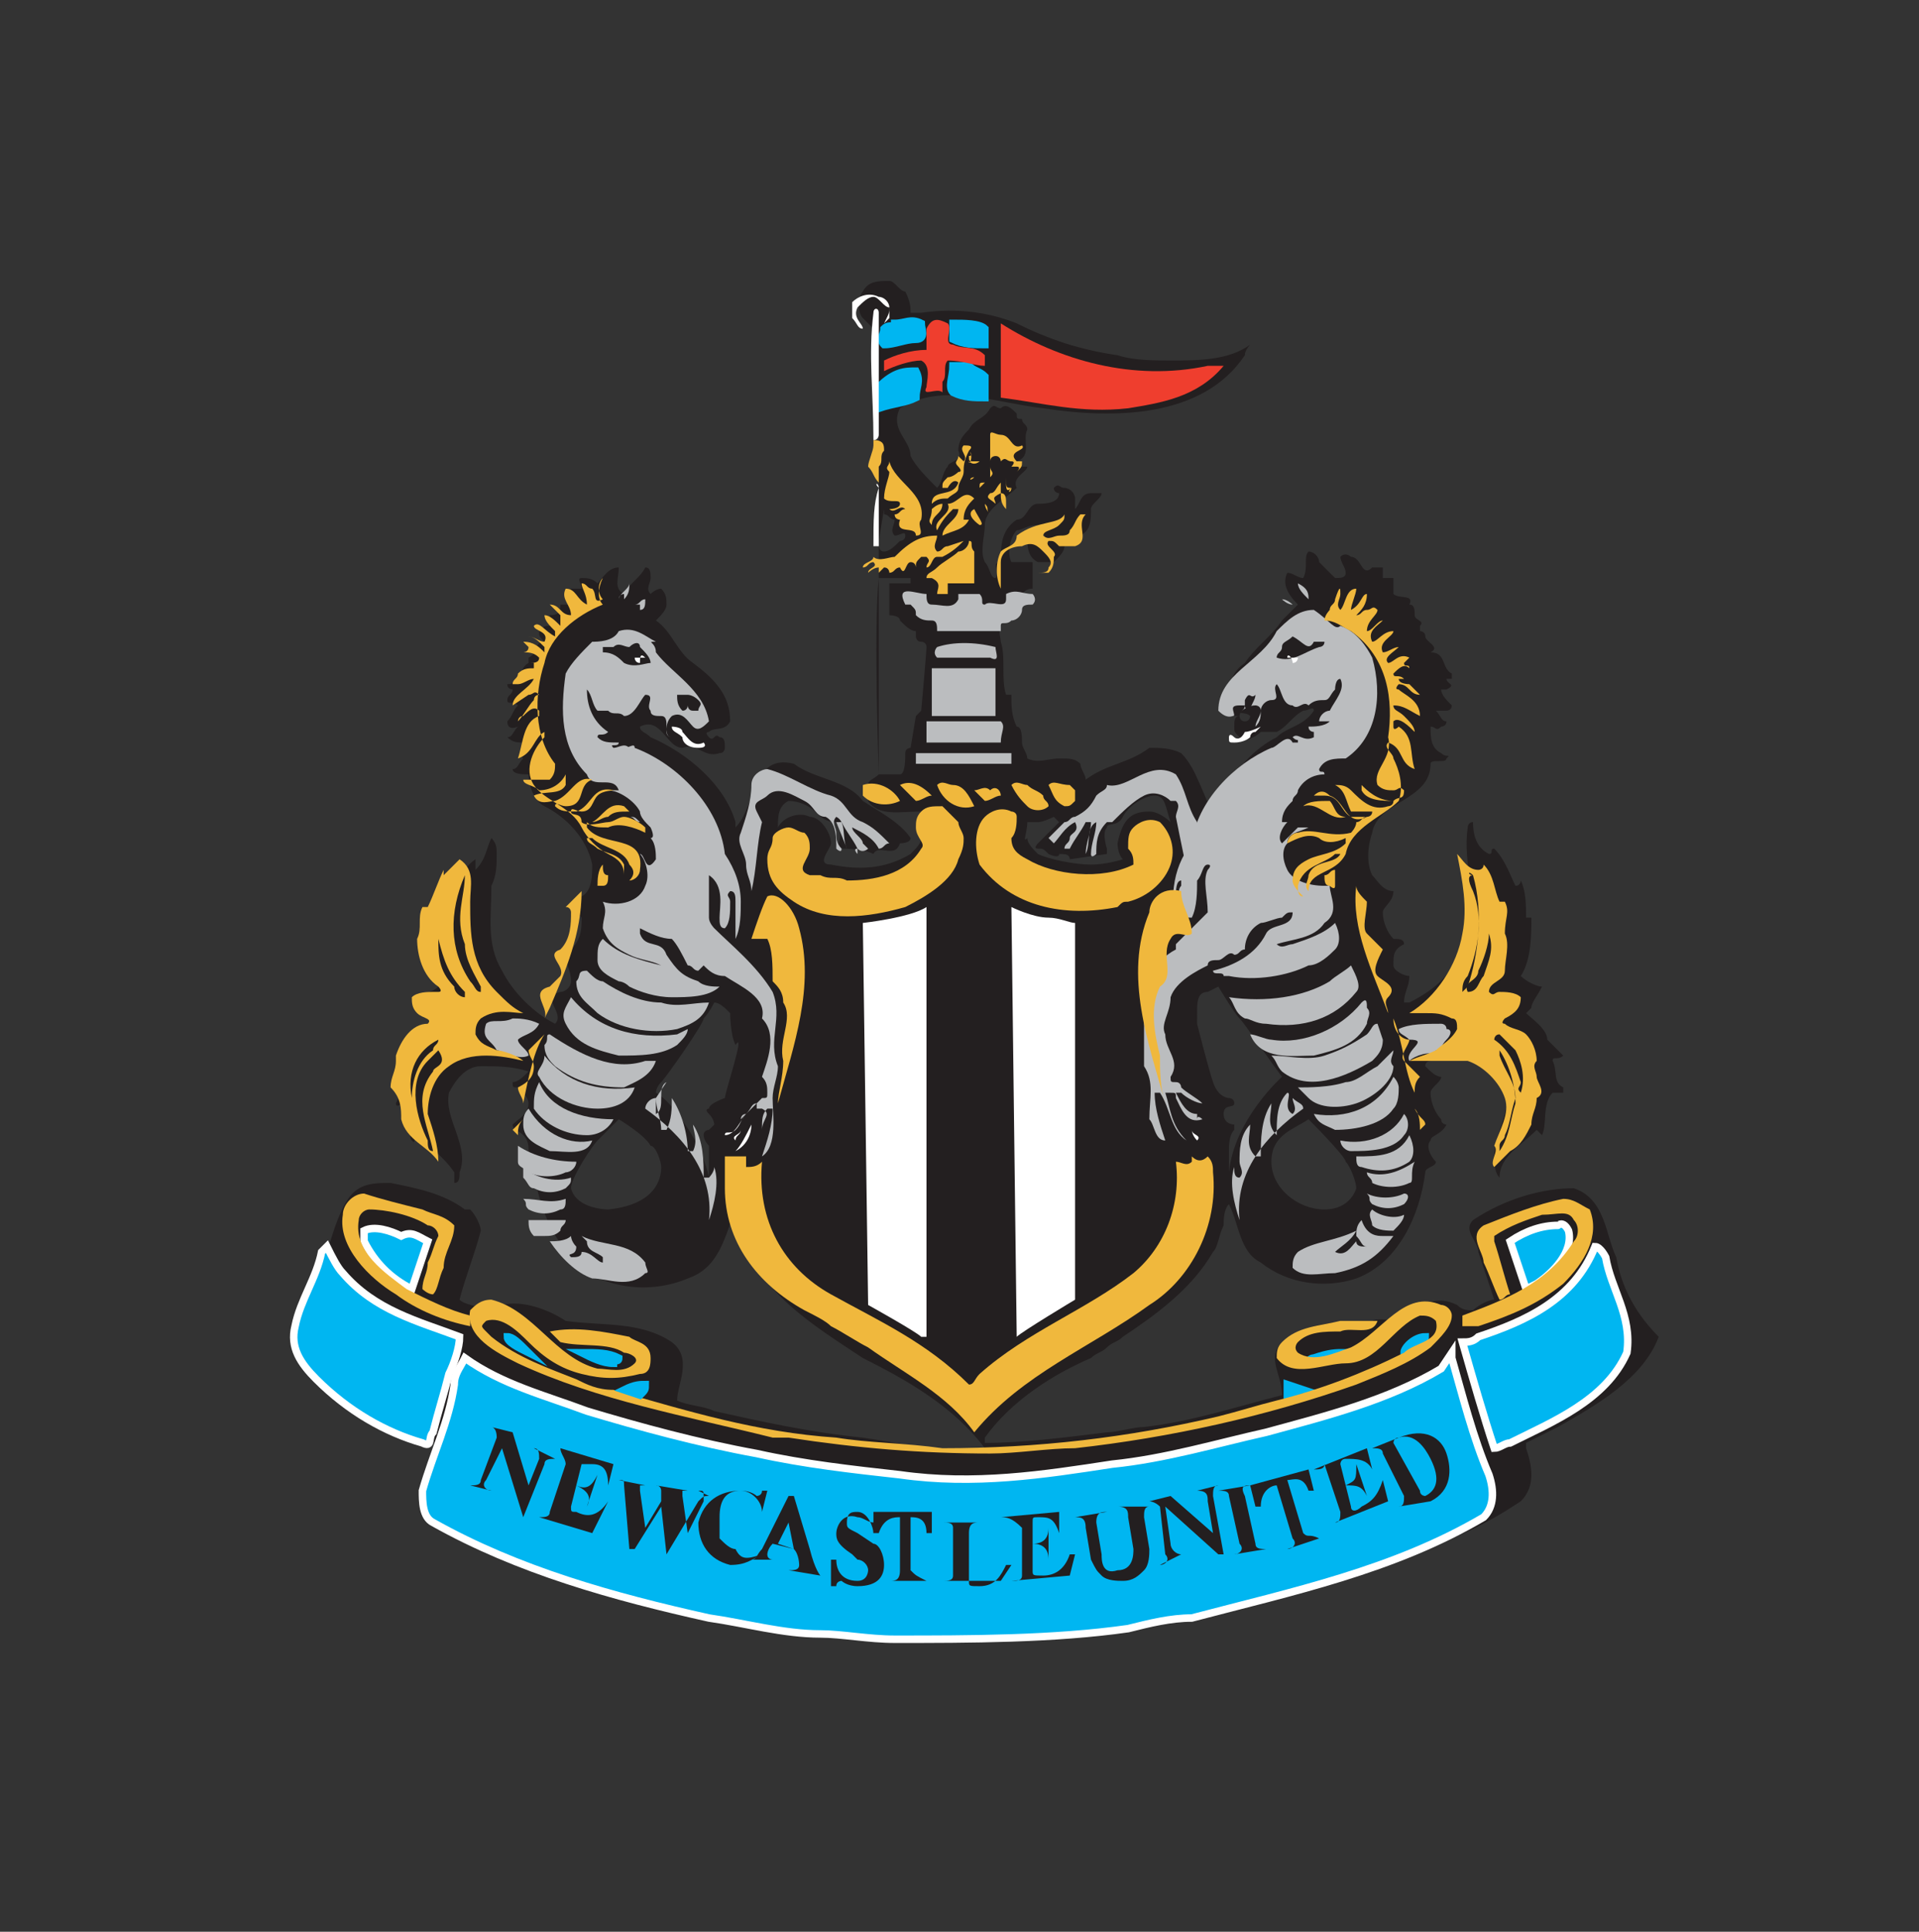 <svg xmlns:sodipodi="http://sodipodi.sourceforge.net/DTD/sodipodi-0.dtd" xmlns:cc="http://creativecommons.org/ns#" xmlns:dc="http://purl.org/dc/elements/1.1/" xmlns:svg="http://www.w3.org/2000/svg" xmlns:inkscape="http://www.inkscape.org/namespaces/inkscape" xmlns:rdf="http://www.w3.org/1999/02/22-rdf-syntax-ns#" xmlns="http://www.w3.org/2000/svg" xmlns:xlink="http://www.w3.org/1999/xlink" id="svg2" inkscape:version="0.48.4 r9939" sodipodi:docname="New document 1" x="0px" y="0px" viewBox="0 0 300 302" style="enable-background:new 0 0 300 302;" xml:space="preserve"><rect x="0" y="0" width="300" height="302" fill="#333333" stroke="none"/> <style type="text/css"> .st0{fill:#FFFFFF;stroke:#FFFFFF;stroke-width:4.592;stroke-miterlimit:32.026;} .st1{fill:#231F20;} .st2{fill-rule:evenodd;clip-rule:evenodd;fill:#231F20;} .st3{fill:#00B6F1;stroke:#00B6F1;stroke-width:0.141;stroke-miterlimit:32.026;} .st4{fill:#EF3E2E;} .st5{fill:#BBBDBF;} .st6{fill:#F0B83D;} .st7{fill-rule:evenodd;clip-rule:evenodd;fill:#F0B83D;} .st8{fill:#00B6F1;stroke:#FFFFFF;stroke-width:0.141;stroke-miterlimit:32.026;} .st9{fill:#FFFFFF;} .st10{fill-rule:evenodd;clip-rule:evenodd;fill:#FFFFFF;} </style> <g id="layer1" transform="translate(0,-750.362)" inkscape:groupmode="layer" inkscape:label="Layer 1"> <g id="g2737" transform="matrix(0.491,0,0,-0.491,-7.778,1153.171)"> <g id="g3315" transform="matrix(16.894,0,0,16.894,-8191.917,-546.253)"> <path id="path2981" inkscape:connector-curvature="0" class="st0" d="M511.5,58.5C511.5,58.5,511.5,58.5,511.5,58.5 C511.5,58.5,511.5,58.5,511.5,58.5z"></path> <path id="path2983" inkscape:connector-curvature="0" class="st0" d="M511.5,58.5C511.5,58.5,511.5,58.5,511.5,58.5z"></path> <path id="path2985" inkscape:connector-curvature="0" class="st0" d="M511.5,58.5C511.5,58.5,511.5,58.5,511.5,58.5 C511.5,58.5,511.5,58.5,511.5,58.5z"></path> <path id="path2999" inkscape:connector-curvature="0" class="st1" d="M511.5,58.5C511.5,58.5,511.5,58.5,511.5,58.5 C511.5,58.5,511.5,58.5,511.5,58.5"></path> <path id="path3001" inkscape:connector-curvature="0" class="st1" d="M511.5,58.5C511.5,58.5,511.5,58.5,511.5,58.5"></path> <path id="path3003" inkscape:connector-curvature="0" class="st1" d="M511.5,58.5C511.5,58.5,511.5,58.5,511.5,58.5 C511.5,58.5,511.5,58.5,511.5,58.5"></path> <path id="path3005" inkscape:connector-curvature="0" class="st2" d="M516.3,57.2c-0.2,0.4-0.2,1.1-0.8,1.3 c-0.6,0-1.3-0.2-1.9-0.6c-0.2-0.2,0.1-0.4,0.1-0.6c0.1-0.3,0.2-0.6,0.3-0.9c-0.1,0-0.3-0.1-0.4-0.2c-0.1,0-0.2,0-0.3,0.1 c-0.4,0.2-0.7,0-1-0.2c-0.1-0.2-0.4,0-0.6-0.1c-0.5,0-1.2,0-1.7-0.4c-0.3-0.3,0-0.6,0-1c-0.8-0.2-1.7-0.5-2.6-0.6 c-0.2,0-0.5-0.1-0.7-0.1c-0.8-0.1-1.6-0.2-2.3-0.2l0,0c0,0,0,0.1,0,0.1c0.5,0.7,1.3,1.2,2,1.5c0.1,0.1,0.2,0.1,0.3,0.2 c0.1,0.1,0.2,0.1,0.3,0.2c0.6,0.4,1.3,0.9,1.7,1.6c0.1,0.1,0.1,0.3,0.2,0.5c0,0.1,0,0.3,0.1,0.4c0.2-0.4,0.2-0.9,0.6-1.1 c0.5-0.4,1.2-0.5,1.8-0.3c0.8,0.3,1.2,1.2,1.3,2c0,0.1,0.2,0.1,0.2,0.2c-0.1,0.1-0.2,0.3-0.1,0.4c0,0.1,0.2,0.1,0.3,0.3 c0,0-0.1,0-0.1,0.1c-0.1,0.1-0.2,0.3-0.2,0.5c0,0.1,0.2,0.2,0.2,0.3c-0.1,0-0.2,0.1-0.3,0.2c0,0.1,0.1,0.1,0.1,0.1 c0.4,0.1,1,0.2,1.3-0.2c0.4-0.5-0.1-1.1-0.1-1.6c0-0.1,0-0.3,0.1-0.4c0,0.4,0.4,0.6,0.7,0.9l0.1-0.1c0.1,0.2,0,0.6,0.2,0.8 c0.1,0,0.1,0,0.2,0v0.1c-0.2,0.1-0.1,0.3-0.2,0.5c0,0.1,0.1,0,0.2,0.1c-0.1,0.1-0.2,0.2-0.3,0.3c0,0.2-0.3,0.4-0.4,0.5l0.1,0.1 c0,0.1,0.1,0.2,0.2,0.4c-0.1,0-0.3,0.1-0.4,0.2c0.2,0.3,0.2,0.8,0.2,1.1l-0.1,0c0,0.2,0,0.5-0.1,0.7c0,0,0-0.1-0.1-0.1 c-0.1,0.2-0.2,0.5-0.4,0.7c-0.1,0,0-0.1-0.1-0.1c-0.2,0.1-0.3,0.3-0.3,0.6c-0.1,0-0.1-0.1-0.1-0.1c-0.1-0.7,0.2-1.3,0-1.9 c-0.1-0.2-0.1-0.4-0.2-0.5c-0.1-0.4-0.5-0.7-0.9-0.9c0,0-0.1,0-0.1,0c0,0.2,0.1,0.3,0.1,0.5c-0.1,0-0.3,0.1-0.3,0.2 c0,0.2,0,0.3,0.2,0.4c0,0.1-0.1,0.1-0.2,0.1c-0.1,0.1-0.2,0.3-0.2,0.5c0,0.1,0.2,0.2,0.2,0.4c-0.2,0-0.3,0.2-0.4,0.3 c-0.1,0.2-0.1,0.5,0,0.8c0.1,0.6,1.1,0.6,1.1,1.3c0,0.1,0.3,0,0.3,0.1c0.1,0.1,0,0-0.1,0.1c-0.2,0.1-0.2,0.3-0.2,0.5 c0.1,0,0.1-0.1,0.2,0c0,0,0.1,0,0.1,0.1c-0.1,0-0.1,0.1-0.2,0.2c0,0,0.1,0,0.2,0c0,0,0.1,0,0.1,0.1c-0.1,0.1-0.2,0.2-0.2,0.3h0.1 c0.2,0.1,0,0.1,0,0.2c0,0,0,0,0.1,0c0,0,0,0,0,0.1c-0.2,0.1-0.1,0.4-0.4,0.4c0.2,0.1-0.1,0.2-0.1,0.3c0,0.1-0.1,0.1-0.1,0.1 c0,0,0,0.1,0,0.1c0.1,0.1-0.1,0.1-0.1,0.2c0,0.1,0,0.2-0.1,0.2c0.1,0.2-0.2,0.1-0.3,0.2c0,0.1,0,0.2,0,0.3c-0.1,0-0.2,0-0.2,0 l0,0.2c-0.1,0-0.1,0-0.2,0c-0.2-0.2-0.2,0.2-0.4,0.2c0,0-0.1,0.1-0.2,0c0-0.1,0.1-0.2,0.1-0.3c0-0.1-0.1-0.1-0.2-0.1 c-0.1,0.1-0.2,0.2-0.3,0.3c0,0.1-0.1,0.2-0.2,0.2c-0.1-0.1,0-0.3-0.1-0.5c-0.1,0-0.2,0.1-0.3,0.1c-0.1-0.2,0-0.4,0.2-0.6 c-0.1-0.1-0.2-0.2-0.3-0.3c-0.2-0.3-0.5-0.5-0.7-0.8c-0.3-0.2-0.3-0.5-0.3-0.8c0.1-0.2,0.3-0.1,0.4-0.2c0,0,0-0.1-0.1-0.1 c-0.1,0-0.1,0.1-0.1,0.1c-0.1,0-0.1-0.1-0.1-0.2c0-0.1,0-0.1,0.1-0.2c0.1-0.1,0.3,0,0.4,0.1c0.1,0,0.2,0,0.3,0v0 c0.2,0.1,0.3,0.3,0.5,0.4c0.1,0,0.2,0.1,0.2,0c-0.2-0.3-0.5-0.3-0.7-0.5c-0.4-0.2-0.8-0.6-1-1.1c-0.1-0.1-0.1-0.3-0.2-0.3 c-0.2,0.3-0.3,0.8-0.6,1.1c-0.2,0.1-0.4,0.1-0.6,0.1c-0.4-0.3-0.8-0.3-1.2-0.6l0,0c0,0.1-0.1,0.2-0.1,0.3 c-0.1,0.1-0.2,0.1-0.4,0.1c-0.2,0-0.4-0.1-0.6,0c0,0.1-0.1,0.2-0.1,0.3c0,0.1,0,0.3-0.1,0.3c-0.1,0.2-0.1,0.4-0.1,0.6 c0,0-0.1,0-0.1,0c-0.1,0.3,0,0.7-0.1,1c0,0.1-0.1,0.3,0.1,0.4c0,0,0,0.1,0,0.1c0,0,0,0.1,0,0.1c0.3,0,0.2,0.4,0.5,0.4 c0,0,0,0.1,0,0.1c0,0.1,0,0.3,0,0.4l-0.4,0l0,0c-0.1,0.2,0,0.5,0.1,0.6c0.1,0,0.2,0.1,0.4,0.1c0.1-0.1,0.1-0.2,0.2-0.3 c0-0.1-0.1-0.1-0.2-0.1c-0.1,0.1-0.1,0.2-0.2,0.2c0-0.2,0-0.4,0.2-0.5c0.1,0,0.2,0,0.3,0c0.1,0.1,0.2,0.2,0.2,0.3 c-0.1,0.2,0.2,0.1,0.3,0.2c0.2,0.1,0.2,0.3,0.2,0.5c0,0.1,0.2,0.2,0.2,0.3c-0.1,0-0.2,0-0.2,0c-0.2,0-0.2-0.2-0.3-0.3l0,0.2 c0,0.1-0.1,0.2-0.2,0.2c-0.1,0-0.1,0.1-0.2,0c0-0.1,0.1-0.1,0.1-0.1c0-0.2-0.3-0.2-0.4-0.2c-0.2,0-0.2-0.3-0.4-0.3 c-0.3-0.2-0.3-0.5-0.3-0.8c-0.2,0,0-0.2-0.1-0.3c-0.1,0-0.1,0.2-0.2,0.3c-0.1,0.2,0,0.5,0,0.7c0,0.3,0.4,0.5,0.6,0.7 c-0.1,0.2,0.2,0.3,0.2,0.4c-0.1,0-0.1,0-0.2,0c0,0,0,0.1,0,0.1c0.3,0.1,0.1,0.4,0.2,0.6c0,0.1-0.1,0.1-0.1,0.2 c-0.1,0-0.1,0-0.1,0.1c-0.1,0.1-0.2,0.2-0.3,0.1c-0.1,0-0.1,0.1-0.2,0c-0.1-0.2-0.3-0.2-0.4-0.4l0,0c-0.1-0.1-0.2-0.2-0.2-0.4 c0.1-0.2-0.2-0.2-0.2-0.3c-0.1-0.1-0.1-0.3-0.2-0.4c-0.2,0.2-0.4,0.4-0.5,0.6c0,0.3-0.4,0.5-0.2,0.9c0.8,0.5,1.8,0.1,2.7,0 c1.3-0.2,3-0.2,3.8,1c0,0.1,0.1,0.2,0.1,0.2c-0.4-0.3-1-0.3-1.5-0.3c-0.3,0-0.7,0-1,0.1c-0.7,0.1-1.3,0.3-1.9,0.6 c-0.5,0.2-1.1,0.3-1.8,0.2c-0.1,0-0.1,0-0.2,0c0,0.1,0,0.2-0.1,0.4c-0.1,0-0.2,0.2-0.3,0.2c-0.2,0-0.4,0-0.5-0.2 c-0.1-0.1-0.1-0.4,0-0.5c0.1-0.1,0.2-0.2,0.3-0.3c0-0.8,0-1.4,0-2.1c0-0.1-0.1-0.2,0-0.4c0-0.5,0-1.1,0-1.6l0-0.1 c0,0,0-0.1,0-0.1l0-4c-0.1-0.1-0.2-0.1-0.2-0.2c0-0.1,0-0.2,0-0.3c0.2-0.3,0.6-0.2,1-0.2l0,0c-0.1-0.1,0-0.4,0-0.5 c0-0.1-0.1-0.2-0.2-0.3c-0.5-0.3-1-0.3-1.5-0.2c-0.3,0,0,0.3,0,0.4c0,0.2-0.2,0.5-0.4,0.5c-0.2,0.1-0.5,0-0.6-0.2 c0,0.2,0,0.4,0.2,0.5c0.2,0,0.4-0.1,0.5-0.2c0.1-0.1,0.2-0.2,0.4-0.2c0.1-0.2,0.1-0.3,0-0.5l0,0c0.2,0,0.5,0,0.7-0.1 c0.1,0.2,0.4-0.1,0.5,0.2c0,0,0.2,0,0.2,0.1c-0.2,0.3-0.6,0.5-0.9,0.7c-0.3,0.4-0.9,0.4-1.3,0.7c-0.8,0.2-0.7-0.8-1.1-1.2l0,0.1 c-0.2,0.7-0.9,1.3-1.6,1.6c-0.1,0.1-0.2,0.1-0.2,0.2c0.4,0.2,0.5-0.4,0.8-0.4c0.3,0.1,0.4-0.2,0.7-0.1c0.1,0,0.1,0.1,0.1,0.1 c0,0.1,0,0.2-0.1,0.2c-0.1,0.1-0.1-0.1-0.2,0c0,0-0.1,0.1,0,0.1c0.1,0.1,0.3,0,0.4,0.2c0,0.5-0.3,0.8-0.7,1.1 c-0.3,0.2-0.4,0.6-0.7,0.8c0.1,0.1,0.2,0.2,0.2,0.3c0,0.1,0,0.2-0.1,0.3c-0.1,0-0.2-0.1-0.2-0.1c-0.1,0.1,0,0.2,0,0.3 c0,0.1,0,0.2-0.1,0.2c-0.1-0.2-0.3-0.3-0.4-0.5h0c-0.2,0.1-0.1,0.3-0.1,0.5c-0.2,0-0.3-0.2-0.4-0.3c-0.1,0.1-0.2,0.1-0.3,0.1 c-0.1,0,0-0.1,0-0.2c-0.1,0-0.1,0-0.2,0c-0.1-0.1,0-0.2,0-0.3c-0.1,0-0.2,0-0.2,0c0-0.1,0-0.2-0.2-0.2c0-0.1,0-0.1,0-0.2 c-0.1,0-0.1,0-0.2-0.1c0-0.1,0-0.1,0.1-0.2c-0.2,0-0.1-0.2-0.3-0.3c0-0.1,0-0.1,0-0.1c-0.2-0.1-0.1-0.4-0.4-0.4 c0-0.1,0.1-0.1,0.1-0.1c0-0.1-0.1-0.1-0.1-0.2c0-0.1,0.1,0,0.2-0.1c-0.1-0.1-0.1-0.2-0.2-0.3c0-0.2,0.2-0.1,0.2-0.1 c-0.1-0.1-0.1-0.2-0.2-0.2c0.1-0.1,0.2-0.1,0.3-0.1c0-0.1-0.1-0.2,0-0.3c-0.1-0.1-0.1-0.2-0.2-0.2c0-0.1,0.2-0.1,0.3-0.1 c0-0.2,0.1-0.5,0.3-0.6c0.4-0.2,0.8-0.6,0.9-1.1c0-0.2,0-0.5-0.2-0.6c-0.1-0.1-0.1-0.1-0.2-0.1c0-0.1,0.1-0.2,0.2-0.3 c0-0.2,0-0.4-0.2-0.6c-0.1,0-0.1,0-0.2-0.1c0.1-0.1,0.2-0.3,0.2-0.5c0-0.1-0.1-0.2-0.2-0.2c-0.4-0.1,0.1-0.4-0.1-0.6 c-0.4,0.2-0.8,0.6-1,1c-0.3,0.5-0.2,1-0.2,1.6c0.1,0.2,0.1,0.4,0.1,0.6c0,0.1,0,0.2-0.1,0.3c-0.1-0.2-0.1-0.4-0.3-0.6 c0,0,0,0,0,0.1c0,0,0,0.1,0,0.1c-0.3-0.2-0.3-0.5-0.5-0.7c0,0,0,0.1-0.1,0.1c0-0.1-0.1-0.2-0.1-0.4c0-0.1,0-0.2-0.1-0.3 c0,0,0,0-0.1,0v0c0-0.4,0-0.8,0.2-1.1c-0.1-0.1-0.2-0.1-0.2-0.1c-0.1-0.1-0.2,0-0.2-0.1c0.1-0.1,0.1-0.3,0.3-0.5 c-0.4-0.1-0.3-0.6-0.7-0.8c0-0.1,0.1,0,0.2-0.1c0-0.2-0.1-0.4-0.2-0.6c0-0.1,0.1,0,0.2,0c0.1-0.1,0.1-0.2,0.1-0.2 c0.1-0.2-0.1-0.4,0-0.5c0.1-0.1,0,0.1,0.1,0.1c0.2-0.2,0.5-0.4,0.7-0.7c0,0,0-0.1,0-0.2c0.1,0,0.1,0.1,0.1,0.2 c0.2,0.5-0.3,1-0.2,1.5c0.1,0.2,0.3,0.5,0.6,0.5c0.3,0,0.6,0,0.9-0.1c-0.1-0.1-0.2-0.2-0.3-0.2c0-0.1,0-0.1,0.1-0.1 c0.1-0.1,0.2-0.2,0.2-0.3c0-0.2-0.2-0.3-0.3-0.4c0-0.1,0.1-0.1,0.2-0.2c0.1-0.1,0.1-0.2,0.1-0.3c0-0.1-0.1-0.1-0.1-0.2 c0-0.1,0.1-0.2,0.2-0.2c0.1-0.6,0.3-1.2,0.8-1.7c0.5-0.5,1.4-0.6,2.1-0.3c0.6,0.2,0.7,0.8,0.9,1.3c0-0.1,0-0.2,0.1-0.3 c0.2-1.2,1.4-1.9,2.3-2.5c0.8-0.4,1.7-0.9,2.3-1.7v0c-0.8-0.1-1.6,0.1-2.3,0.2c-1,0.1-1.9,0.3-2.8,0.5c-0.2,0.1-0.5,0.1-0.7,0.2 c0,0.3,0.3,0.8-0.1,1.1c-0.6,0.4-1.3,0.3-2,0.4c-0.3,0.2-0.8,0.4-1.2,0.3c-0.1,0-0.2-0.2-0.3-0.1c-0.2,0.1-0.4,0.1-0.5,0.2 c0.1,0.4,0.3,0.9,0.4,1.3c0,0.1-0.1,0.3-0.2,0.4h-0.1c-0.4,0.3-0.9,0.4-1.4,0.5c-0.3,0-0.6,0-0.8-0.3c-0.2-0.3-0.3-0.7-0.4-1 c-0.1-0.6-0.5-1.1-0.4-1.7c0.3-0.8,1.1-1.2,1.8-1.6c0.1-0.1,0.3-0.1,0.4-0.2c0.1-0.1,0.3-0.1,0.4-0.2c-0.1-0.3-0.2-0.8,0.1-1.1 c0.4-0.3,0.8-0.4,1.2-0.6c1-0.5,2.2-0.7,3.3-1.1c0.2-0.1,0.5-0.1,0.7-0.1c1.7-0.4,3.6-0.5,5.4-0.4c1.8,0,3.6,0.2,5.3,0.6 c0.7,0.2,1.4,0.4,2,0.6c0.1,0.1,0.3,0.1,0.4,0.2c0.7,0.2,1.3,0.5,1.9,0.9c0.3,0.3,0.2,0.7,0.1,1l0,0.1c0.2,0.1,0.4,0.2,0.6,0.3 c0.7,0.4,1.6,0.9,1.9,1.7C516.7,56.1,516.4,56.6,516.3,57.2L516.3,57.2z M510.5,59.8c0,0,0.7-0.7,0.7-0.8 c0.1-0.1,0.2-0.4,0.2-0.5c0,0-0.1-0.4-0.6-0.4c-0.5,0-1,0.4-1,0.9S510.2,59.6,510.5,59.8L510.5,59.8z M508.4,61.8 c0,0.2,0,0.4,0.2,0.4c0.2,0.1,0.2,0.1,0.2,0.1s0.3-0.5,0.4-0.6c0.1-0.1,0.5-0.7,0.8-1.1c0,0-0.9-0.8-1-1.8c0,0,0,0.3,0,0.4 c0,0.1,0,0.3,0.1,0.4l0,0.1c0,0-0.2,0-0.2,0.2s0.2,0.1,0.2,0.2c0,0.1-0.1,0.1-0.1,0.1c0,0-0.2,0-0.3,0.3 c-0.1,0.3-0.3,1.1-0.3,1.1S508.4,61.6,508.4,61.8L508.4,61.8z M505.2,65.4c0,0,0.1,0,0.2,0c0.1,0,0.3,0.1,0.3,0.1l0.1-0.1 l-0.4-0.4c0,0-0.1-0.1,0-0.1s0.1,0,0.2-0.1c0,0,0.2-0.1,0.2,0c0.1,0,0.2,0,0.2-0.1l0.7,0.1l0,0.1c0,0-0.1,0.3,0,0.4 c0,0.1,0.2,0,0.3,0.2s0.4,0.4,0.6,0.4c0.2,0,0.2-0.2,0.3-0.5c0,0-0.2,0.2-0.4,0.2c-0.3,0-0.5-0.1-0.6-0.6c0,0,0-0.2,0.1-0.3 c0,0-0.3-0.1-0.6-0.1c-0.3,0-0.8,0.1-1,0.2c-0.1,0.1-0.2,0.2-0.2,0.3C505.1,65,505.2,65.2,505.2,65.4L505.2,65.4z M498.3,58.9 c0-0.1,0-0.7-1-0.8c0,0-0.6,0-0.7,0.4c0,0.2,0.4,0.8,0.5,0.9c0.1,0.1,0.4,0.4,0.4,0.4s0.5-0.3,0.6-0.5 C498.2,59.3,498.3,59,498.3,58.9L498.3,58.9z M499.5,60.2c0,0-0.3-0.1-0.3-0.2c0,0-0.1,0,0-0.1c0.1-0.1,0.1-0.2,0.1-0.2 c0,0-0.1-0.1-0.1-0.1s-0.1,0-0.1-0.1c0-0.1,0.1-0.2,0.1-0.2c0,0,0-0.1,0-0.2c0,0,0-0.1,0-0.1c0-0.1,0-0.3,0-0.3s-0.1,0.6-0.6,1.2 c-0.2,0.3-0.4,0.4-0.4,0.4s0,0.1,0.1,0.2c0.1,0.1,0.8,1.1,0.8,1.2c0.1,0.1,0.2,0.3,0.2,0.3c0.1,0,0.2-0.1,0.3-0.2 c0,0,0-0.4,0.1-0.6C499.9,61.5,499.5,60.3,499.5,60.2z M502.5,71.3C502.5,71.3,502.5,71.3,502.5,71.3c0-0.1,0-0.1,0-0.1 c0.1,0,0.1-0.1,0.2-0.1c0-0.1-0.1-0.2,0-0.3c0.1,0,0.2,0.1,0.2,0c0-0.1-0.1-0.1-0.1-0.1c-0.1-0.1-0.2-0.2-0.3-0.2 c-0.1,0-0.1,0.1-0.1,0.2L502.5,71.3L502.5,71.3z M503.2,67.5l-0.1-0.1l-0.1-0.6c0,0-0.1,0-0.1-0.1c0-0.1,0-0.4-0.1-0.4 c0,0-0.1,0-0.2,0c0,0-0.1,0-0.2,0c0,0-0.1,2.8,0,3.7c0,0,0.4,0,0.6,0v-0.1c0,0-0.1,0-0.1,0c-0.1,0-0.2,0-0.3,0v-0.6 c0,0,0.2,0,0.2-0.1c0.1-0.1,0.2-0.2,0.3-0.2v-0.1c0,0,0-0.1,0.1-0.1c0,0,0.1,0,0.1-0.1S503.2,67.5,503.2,67.5"></path> <path id="path3007" inkscape:connector-curvature="0" class="st3" d="M504.4,74.7l0-0.3c-0.2,0-0.4,0-0.6,0.1c0,0.1,0,0.2,0,0.3 C504,74.8,504.3,74.8,504.4,74.7z"></path> <path id="path3009" inkscape:connector-curvature="0" class="st3" d="M503.2,74.8c0-0.1,0.1-0.3-0.1-0.3c-0.2,0-0.4-0.1-0.6-0.1 c-0.1,0.1,0,0.2,0,0.3c0.1,0.1,0.2,0,0.2,0.1C502.9,74.8,503,74.9,503.2,74.8L503.2,74.8z"></path> <path id="path3011" inkscape:connector-curvature="0" class="st3" d="M504.4,73.8l0-0.4c-0.2,0-0.4,0-0.6,0.1 c-0.1,0.1,0,0.3,0,0.5c0.1,0,0.2,0,0.3,0C504.2,73.9,504.3,73.9,504.4,73.8L504.4,73.8z"></path> <path id="path3013" inkscape:connector-curvature="0" class="st3" d="M503.1,73.9c0.1-0.2,0-0.3,0-0.5c-0.2-0.1-0.4-0.1-0.7-0.2 v0.4C502.7,73.9,502.9,73.9,503.1,73.9z"></path> <path id="path3015" inkscape:connector-curvature="0" class="st4" d="M503.7,74.8c0.1-0.1-0.1-0.4,0.1-0.4c0.2-0.1,0.4,0,0.6-0.2 l0-0.2c-0.2,0-0.4,0.1-0.7,0.1c-0.1-0.1,0-0.3-0.1-0.4l0-0.2c-0.1,0.1-0.4-0.1-0.3,0.1c0,0.1,0.1,0.4-0.1,0.5 c-0.2,0-0.5-0.1-0.7-0.2v0.2c0.2,0.1,0.5,0.2,0.8,0.2l0,0v0.4C503.4,74.9,503.5,74.9,503.7,74.8L503.7,74.8"></path> <path id="path3017" inkscape:connector-curvature="0" class="st4" d="M508.6,74l0.3,0v0c-0.5-0.6-1.2-0.7-1.8-0.8 c-0.9-0.1-1.6,0.1-2.4,0.2c0,0.1,0,0.2,0,0.3c0,0.3,0,0.6,0,1l0,0.1C505.8,74.1,507.2,73.7,508.6,74"></path> <path id="path3019" inkscape:connector-curvature="0" class="st5" d="M498.2,68.6c0.3-0.4,0.9-0.7,1-1.3 c-0.1-0.1-0.2-0.2-0.3-0.1c-0.1,0.1-0.2,0.3-0.4,0.2c-0.1-0.1-0.1-0.2-0.1-0.3c0,0,0-0.1,0.1-0.1c-0.1,0-0.1,0.1-0.1,0.2 c0,0.1,0,0.2-0.1,0.2c-0.1,0-0.2,0-0.2,0.1c-0.1,0.1,0.1,0.3-0.1,0.3c-0.1-0.1-0.2-0.4-0.4-0.4c-0.1,0.1-0.2,0-0.3,0.1 c-0.1,0-0.2,0-0.2,0c-0.1,0.1-0.1,0.3-0.2,0.4h0c0-0.3,0.1-0.6,0.4-0.8l0,0c-0.1-0.1-0.2,0-0.2-0.1c0.1-0.1,0.2-0.1,0.4-0.1 c0-0.1-0.2,0-0.1-0.1c0.1,0,0.2,0.1,0.3,0v0c0,0,0,0-0.1,0c0,0,0,0,0,0c0.1,0,0.2,0.1,0.2,0c0.8-0.3,1.6-1.1,1.7-2 c0.2-0.3,0.3-0.6,0.3-0.9c0-0.2,0-0.5-0.1-0.7c0,0.2,0,0.5,0,0.7c0,0.1,0,0.2-0.1,0.2c-0.1-0.1,0-0.1,0-0.2c0-0.2,0-0.4-0.1-0.5 c-0.1,0-0.1,0.1-0.1,0.2c0,0.2,0.1,0.6-0.2,0.8c0-0.1,0-0.1,0-0.2c0-0.2,0-0.4,0-0.6c0-0.1,0.1-0.2,0.1-0.2 c0.3-0.3,0.8-0.7,1.1-1.2c0.2-0.5-0.1-0.9,0.1-1.4c0-0.2-0.1-0.4-0.1-0.6c0-0.3,0.1-0.9-0.2-1.1c0.1,0.3,0.2,0.6,0.2,0.9 c0,0,0,0-0.1,0c-0.1-0.1-0.1-0.2-0.1-0.4c0,0.2,0.2,0.3,0,0.4c-0.1,0-0.1,0-0.1,0c0,0,0,0.1,0,0.1c-0.1,0-0.1-0.1-0.2-0.2 c-0.1,0-0.1-0.1-0.1-0.1c0.1,0.1,0.3,0.3,0.4,0.4c0.1,0,0.1,0,0.1,0.1c0,0.1,0,0.2-0.1,0.3c0.1,0.3,0.3,0.8,0,1.1 c0.1,0.4-0.4,0.6-0.7,0.8c-0.2,0-0.3,0.1-0.4,0.2l-0.1-0.1c-0.1,0-0.1,0.1-0.2,0.1c-0.1,0.2-0.2,0.4-0.3,0.5 c-0.2,0-0.4,0.1-0.6,0.2c0,0,0-0.1,0-0.1c0.1-0.3,0.4-0.1,0.5-0.4c0.2-0.3,0.3-0.4,0.6-0.5c0.1-0.1,0.3-0.1,0.4-0.1 c-0.2-0.2-0.6-0.2-0.9-0.2c-0.3,0-0.6,0.1-0.8,0.2c-0.1,0.1-0.2,0.1-0.2,0.1c-0.2,0.1-0.4,0.2-0.4,0.4c0,0.2,0,0.3,0.1,0.4 c0.3-0.3,0.7-0.4,1.1-0.5c0,0,0,0,0,0c-0.2,0.1-0.4,0.1-0.6,0.2c-0.2,0.1-0.4,0.2-0.5,0.5c0,0.2,0.1,0.3,0,0.5 c0.3-0.1,0.7,0,0.8,0.3c0.1,0.2,0,0.5-0.1,0.6c-0.1,0.1-0.2,0.1-0.3,0.1c0.1,0,0.2,0,0.3-0.1c0.1,0,0.1-0.4,0.3-0.1 c0,0.1,0,0.3-0.1,0.4c0.1,0,0,0.2,0,0.2c-0.1,0.1-0.2,0.2-0.2,0.3c-0.1,0.2-0.4,0.4-0.6,0.4c0,0,0.1,0,0.2,0 c-0.1,0.3-0.5,0-0.6,0.3c-0.5,0.5-0.5,1.2-0.4,1.9c0.1,0.2,0.3,0.4,0.5,0.6c0.1,0,0.4,0,0.5,0.2c0.3,0.1,0.5-0.1,0.7-0.2 C498,68.8,498.2,68.8,498.2,68.6"></path> <path id="path3021" inkscape:connector-curvature="0" class="st5" d="M501.5,65.9c0.3-0.1,0.3-0.4,0.6-0.5 c0.2-0.1,0.3-0.2,0.5-0.4c-0.1,0-0.1-0.1-0.2-0.1c-0.1,0.2-0.3,0.3-0.5,0.4c0-0.1,0.2-0.2,0.2-0.3l0.1-0.1c0,0-0.1-0.1-0.2,0 c-0.1,0.2-0.2,0.3-0.3,0.5c0,0-0.1,0-0.1,0l0.2-0.5l0,0c-0.1,0.2,0,0.5-0.2,0.6c-0.1-0.1,0-0.2,0-0.3c0-0.1,0-0.2,0.1-0.3 c0-0.1-0.1,0-0.1,0c0,0.2,0,0.5-0.2,0.6c-0.2,0-0.2,0.2-0.4,0.3c-0.2,0.1-0.5,0.3-0.7,0.1c-0.1-0.1-0.3-0.1-0.2-0.3l0.1-0.2 c-0.1-0.4-0.1-0.9-0.2-1.3c0,0.2-0.1,0.3-0.1,0.5c0,0.2-0.2,0.4-0.1,0.6c0.1,0.3,0.2,0.6,0.2,0.9c0,0.2,0.2,0.3,0.3,0.3 C500.7,66.3,501.1,66,501.5,65.9"></path> <path id="path3023" inkscape:connector-curvature="0" class="st5" d="M508,66.3C508,66.3,508,66.3,508,66.3 C508.1,66.3,508.1,66.3,508,66.3c0.2-0.3,0.2-0.6,0.4-0.9c0-0.2,0.1-0.3,0.1-0.5c-0.1-0.2-0.2-0.5-0.2-0.8 c-0.1,0.4-0.2,0.9-0.3,1.4c0,0.1,0.1,0.2,0,0.3c0,0-0.1,0-0.1,0c-0.1,0.1-0.3,0.2-0.5,0.1c-0.2-0.1-0.4-0.3-0.6-0.5 c0,0-0.1,0-0.1,0c-0.2-0.2-0.2-0.4-0.2-0.6c0,0-0.1-0.1-0.1,0c0,0.2,0.1,0.4,0.1,0.6l0,0c-0.2-0.1-0.1-0.4-0.2-0.6c0,0,0,0,0,0 c0,0.2,0.1,0.4,0.1,0.6c0,0-0.1,0-0.1,0c-0.1-0.2-0.2-0.3-0.3-0.5c0,0-0.1,0-0.1,0c0,0.1,0.1,0.1,0.1,0.2c0,0.1,0.2,0.1,0.1,0.3 c-0.2-0.1-0.3-0.3-0.4-0.4c0,0-0.1,0.1-0.1,0.1c0.1,0.1,0.2,0.2,0.3,0.3c0.1,0,0.1,0.1,0.2,0.1c0.2,0.1,0.3,0.2,0.4,0.4 c0.1,0.1,0.2,0.1,0.2,0.2C507.1,66,507.5,66.6,508,66.3L508,66.3"></path> <path id="path3025" inkscape:connector-curvature="0" class="st6" d="M503.9,65.4c0-0.1,0.1-0.2,0.1-0.3c0-0.1,0-0.2-0.1-0.4 c-0.1-0.4-0.6-0.7-1-0.9c-0.7-0.2-1.5-0.3-2.1,0.1c-0.3,0.2-0.5,0.4-0.5,0.8c0,0.2,0.1,0.2,0.1,0.4c0,0.1,0.2,0.2,0.3,0.2 c0.1,0,0.2-0.1,0.3-0.1c0.1-0.1,0.1-0.2,0.1-0.3c0-0.2-0.3-0.4,0-0.5c0.1,0,0.1,0,0.2,0c0.2-0.1,0.3,0,0.5-0.1 c0.5,0,1.1,0.1,1.4,0.6c0.1,0.1-0.1,0.2-0.1,0.4c0,0.1,0,0.2,0.1,0.3c0.1,0.1,0.2,0.1,0.4,0.1C503.7,65.6,503.8,65.5,503.9,65.4"></path> <path id="path3027" inkscape:connector-curvature="0" class="st6" d="M505,65.5c0-0.1,0-0.3-0.1-0.4c0-0.2,0.1-0.3,0.3-0.4 c0.5-0.3,1.4-0.4,2-0.1c0,0.1,0,0.2-0.1,0.3c0,0.2,0,0.3,0.1,0.4c0.1,0.1,0.3,0.2,0.5,0.1c0.2-0.2,0.3-0.5,0.2-0.8 c-0.1-0.3-0.4-0.6-0.8-0.7c-0.1,0-0.1,0-0.2-0.1c-1-0.2-2,0-2.6,0.8c-0.1,0.3-0.1,0.7,0.1,0.9c0.1,0.1,0.3,0.2,0.5,0.1 C504.9,65.6,505,65.6,505,65.5"></path> <path id="path3029" inkscape:connector-curvature="0" class="st6" d="M504.2,65.7L504.2,65.7c-0.3-0.1-0.6,0.1-0.7,0.4 c0.1,0.1,0.2,0,0.3,0C504,66.1,504.1,65.9,504.2,65.7"></path> <path id="path3031" inkscape:connector-curvature="0" class="st6" d="M504.7,65.9c-0.1,0-0.2-0.1-0.3-0.1l-0.2,0.2 c0.1,0,0.2,0.1,0.3,0C504.6,66.1,504.7,66,504.7,65.9"></path> <path id="path3033" inkscape:connector-curvature="0" class="st6" d="M503.4,65.9c-0.1,0-0.2-0.1-0.3-0.1l-0.3,0.3l0,0 C503,66.2,503.2,66.1,503.4,65.9"></path> <path id="path3035" inkscape:connector-curvature="0" class="st6" d="M506.1,66c0-0.1,0-0.2,0-0.2c-0.1-0.1-0.1-0.1-0.2-0.1 c-0.2,0.1-0.2,0.2-0.3,0.4c0.1,0.1,0.2,0,0.4,0C506,66.1,506.1,66,506.1,66"></path> <path id="path3037" inkscape:connector-curvature="0" class="st6" d="M505.5,65.9c0-0.1,0.1-0.1,0.1-0.2c-0.1-0.1-0.3-0.1-0.4,0 c-0.1,0.1-0.2,0.2-0.3,0.4c0.1,0.1,0.2,0,0.3,0C505.3,66,505.4,66,505.5,65.9"></path> <path id="path3039" inkscape:connector-curvature="0" class="st6" d="M502.8,65.8L502.8,65.8c-0.2-0.1-0.5-0.1-0.7,0.1 c0,0.1,0,0.1,0,0.2C502.4,66.2,502.7,66,502.8,65.8"></path> <path id="path3041" inkscape:connector-curvature="0" class="st5" d="M503.3,69.7c0-0.1,0-0.2,0.1-0.2c0.2,0,0.4-0.1,0.5,0.1v0.1 c0.1,0,0.2,0,0.4,0c0.1-0.1,0-0.2,0.1-0.2c0.1,0.1,0.4-0.1,0.4,0.1v0.1c0.2,0.1,0.3,0,0.5,0c0,0,0.1-0.1,0-0.2 c-0.1,0-0.2,0-0.2-0.1c0-0.1-0.1-0.2-0.2-0.2c-0.1-0.1-0.2,0-0.2-0.1c0-0.1,0-0.1,0-0.1c-0.4,0-0.8,0-1.2,0c0,0.1,0,0.2-0.1,0.2 c-0.1,0-0.2,0-0.3,0.1c0,0.1,0,0.1-0.1,0.2c0,0-0.1,0-0.1,0C502.7,69.9,503.1,69.7,503.3,69.7"></path> <path id="path3043" inkscape:connector-curvature="0" class="st5" d="M504.6,68.7c0-0.1,0.1-0.3-0.1-0.2l-1,0 c-0.1,0.1,0,0.2,0,0.2C503.8,68.8,504.2,68.8,504.6,68.7L504.6,68.7"></path> <path id="path3045" inkscape:connector-curvature="0" class="st5" d="M504.6,68.3l0-0.9c-0.3,0-0.8,0-1.2,0c0,0.3,0,0.7,0,0.9 l0,0L504.6,68.3L504.6,68.3"></path> <path id="path3047" inkscape:connector-curvature="0" class="st5" d="M504.7,67.3c0.1-0.1,0-0.2,0-0.4l0,0l-1.4,0 c0,0.1,0,0.2,0,0.4C503.8,67.3,504.2,67.3,504.7,67.3"></path> <path id="path3049" inkscape:connector-curvature="0" class="st5" d="M504.9,66.7c0-0.1,0-0.2,0-0.2c-0.6,0-1.2,0-1.8,0 c0,0.1,0,0.2,0,0.2C503.8,66.7,504.4,66.7,504.9,66.7"></path> <path id="path3051" inkscape:connector-curvature="0" class="st6" d="M503.2,71.1c-0.1-0.1,0.1-0.3-0.1-0.3c0,0.2-0.4,0-0.3,0.3 c0,0-0.1,0-0.1,0.1c0.1,0,0.1,0.1,0.2,0.1c-0.1,0.1-0.2-0.1-0.3,0c0,0,0.2,0,0.2,0.1c0,0.1-0.2,0-0.3,0.1l0,0 c0,0.2,0.1,0.4,0.1,0.5c-0.1,0.1,0,0.1,0,0.2C502.7,71.8,503.3,71.6,503.2,71.1"></path> <path id="path3053" inkscape:connector-curvature="0" class="st6" d="M505.9,71.2c0-0.1,0-0.1-0.1-0.2c-0.1-0.1-0.3-0.1-0.3-0.2 c0.1-0.1,0.2,0,0.3,0c0.1,0,0.2,0,0.2,0.1c0.1,0.1,0.1,0.2,0.2,0.3c0,0,0.1,0,0.1,0c-0.2-0.2,0.1-0.5-0.2-0.6c-0.1,0-0.2,0-0.3,0 c-0.1,0.1-0.1,0.1-0.2,0.1c-0.1-0.1,0.2-0.2,0.1-0.3c0-0.1,0-0.2-0.1-0.3h-0.2c0.1,0,0.2,0,0.2,0.1c0.1,0.1,0,0.2-0.1,0.3 c-0.1,0.1-0.2,0.2-0.4,0.1c-0.2,0-0.4-0.1-0.4-0.3c0-0.1,0-0.3,0-0.5c-0.1,0.2-0.1,0.5,0,0.7c0.1,0.1,0.3,0.1,0.3,0.3 C505.4,71.1,505.8,71,505.9,71.2C505.9,71.3,505.9,71.2,505.9,71.2"></path> <path id="path3055" inkscape:connector-curvature="0" class="st6" d="M503.5,70.8c0-0.1-0.1-0.2,0-0.3c0.1,0,0.1,0.1,0.2,0.1 l0.3,0.1c-0.1-0.1-0.2-0.2-0.4-0.3c0,0-0.1,0-0.1,0c-0.1,0-0.1-0.2-0.2-0.2c0,0.1,0.1,0.1,0,0.2c0,0,0,0-0.1,0 c-0.1-0.1-0.1-0.1-0.1-0.2c0,0,0,0.1-0.1,0.1c-0.1,0-0.1-0.3-0.2-0.1c-0.1,0-0.1-0.1-0.2-0.1c0,0,0,0.1-0.1,0.1l-0.1-0.1l0,0.1 c-0.1,0-0.2-0.1-0.2-0.1c0,0.1,0.2,0.1,0.1,0.2c-0.1,0-0.1-0.1-0.2-0.1c0,0.1,0.2,0.1,0.2,0.2c0.1-0.1,0.3,0,0.4,0 C503,70.7,503.2,70.8,503.5,70.8"></path> <path id="path3057" inkscape:connector-curvature="0" class="st6" d="M504.2,70.5c0-0.1,0-0.4,0-0.5v-0.1c-0.2,0-0.4,0-0.5,0 c0-0.1,0-0.2,0-0.2l-0.2,0c0,0.1,0.1,0.2-0.1,0.3c0,0-0.1,0-0.1,0c0,0.1,0.1,0.1,0.2,0.2c0.1,0.1,0.3,0.2,0.4,0.3 c0.1,0,0.2,0.1,0.2,0.2C504.2,70.7,504.1,70.6,504.2,70.5"></path> <path id="path3059" inkscape:connector-curvature="0" class="st6" d="M504.7,72.7C504.7,72.7,504.7,72.8,504.7,72.7 c0.2,0,0.2-0.3,0.4-0.2c0.1-0.1-0.3-0.1-0.1-0.3c0,0,0.1,0,0.1,0c0-0.1,0-0.1-0.1-0.2h0c0,0,0.1,0.1,0,0.1c-0.1,0-0.1,0-0.1,0 c0,0,0.1,0.1,0,0.1c-0.1,0-0.1,0.1-0.2,0c0,0,0,0.1-0.1,0.1c0,0-0.1,0-0.1-0.1c0,0.2,0,0.3,0,0.5 C504.5,72.8,504.6,72.7,504.7,72.7"></path> <path id="path3061" inkscape:connector-curvature="0" class="st6" d="M502.5,72.4c-0.1-0.1,0-0.2-0.1-0.3c0-0.1,0-0.2,0-0.3 c-0.1,0.1-0.1,0.2-0.2,0.3c0,0.1,0.1,0.3,0.1,0.4l0,0.1C502.5,72.6,502.5,72.5,502.5,72.4"></path> <path id="path3063" inkscape:connector-curvature="0" class="st6" d="M504.1,72.4C504.1,72.4,504.1,72.3,504.1,72.4L504.1,72.4 c0.1-0.1,0-0.1,0-0.1c0-0.1,0-0.1,0.1-0.1c0,0,0.1,0,0.1,0c0,0-0.1-0.1-0.2,0C504.1,72.1,504.2,72.3,504.1,72.4 c-0.1-0.2-0.1-0.3-0.1-0.4c0-0.1-0.1-0.2-0.1-0.3c0-0.1-0.1-0.1-0.2-0.2c-0.1,0-0.2,0-0.3-0.1c0,0.3,0.4,0.1,0.5,0.4 c-0.1,0.1-0.2-0.1-0.2-0.1l-0.1,0c0,0.1,0,0.1,0.1,0.2c0.1,0,0.2,0.1,0.2,0.1c0.1,0,0,0.1,0,0.1c-0.1,0.1,0,0.1,0,0.2l0,0 c0,0,0.1-0.1,0.1-0.1c0.1,0.1-0.1,0.2,0,0.3C504.1,72.5,504.2,72.5,504.1,72.4"></path> <path id="path3065" inkscape:connector-curvature="0" class="st6" d="M504.2,71.5c-0.1-0.1-0.2-0.2-0.2-0.4c0,0,0.1,0,0.1,0 c-0.1-0.2-0.3-0.2-0.5-0.3c0,0.2,0.3,0.3,0.3,0.5c0,0,0,0-0.1,0c-0.1-0.1-0.2-0.2-0.3-0.4c-0.1,0.2,0.3,0.3,0.2,0.5 C503.9,71.4,504,71.7,504.2,71.5"></path> <path id="path3067" inkscape:connector-curvature="0" class="st6" d="M503.6,71.4c0-0.2-0.2-0.2-0.2-0.4c-0.1,0.1,0,0.1,0,0.3 C503.4,71.3,503.5,71.4,503.6,71.4"></path> <path id="path3069" inkscape:connector-curvature="0" class="st6" d="M504.4,71.8C504.4,71.8,504.3,71.8,504.4,71.8l-0.1-0.1 C504.3,71.8,504.3,71.8,504.4,71.8C504.3,71.8,504.4,71.8,504.4,71.8"></path> <path id="path3071" inkscape:connector-curvature="0" class="st6" d="M504.9,71.7C504.9,71.6,504.8,71.6,504.9,71.7 c-0.1-0.1-0.1,0-0.1,0.1c0,0,0,0.1,0,0.1C504.8,71.7,504.8,71.7,504.9,71.7"></path> <path id="path3073" inkscape:connector-curvature="0" class="st6" d="M504.7,71.6c0.1,0,0.1-0.1,0.1-0.2c0,0,0,0,0,0 c0,0,0-0.1,0-0.1C504.7,71.4,504.7,71.5,504.7,71.6c-0.2-0.1-0.1-0.1-0.1-0.2c-0.1,0.1-0.2,0.1-0.1,0.2c0.1,0,0.1,0.1,0.2,0.2 L504.7,71.6"></path> <path id="path3075" inkscape:connector-curvature="0" class="st6" d="M504.5,71.2c-0.1,0.1,0,0.1-0.1,0.2 C504.4,71.3,504.5,71.2,504.5,71.2"></path> <path id="path3077" inkscape:connector-curvature="0" class="st6" d="M504.3,71L504.3,71c0,0-0.3,0.2-0.1,0.3 C504.3,71.1,504.4,71,504.3,71"></path> <path id="path3079" inkscape:connector-curvature="0" class="st6" d="M504.2,71.9L504.2,71.9C504.1,71.9,504.1,71.8,504.2,71.9 C504.2,71.8,504.2,71.9,504.2,71.9"></path> <path id="path3081" inkscape:connector-curvature="0" class="st7" d="M504.5,71.9c0,0,0.1,0.1,0.1,0.1 C504.6,72,504.6,72,504.5,71.9c0.1,0.1,0,0.1,0,0.2C504.5,72,504.5,71.9,504.5,71.9L504.5,71.9"></path> <path id="path3083" inkscape:connector-curvature="0" class="st5" d="M511.1,69.1c0.3-0.1,0.5-0.4,0.6-0.6 c0.2-0.7,0.1-1.5-0.5-1.9c-0.2,0-0.4,0-0.5-0.2c0-0.1,0.1,0,0.1-0.1c-0.2,0-0.4-0.1-0.5-0.3c0-0.1-0.1-0.1-0.1-0.2 c-0.1-0.1-0.2-0.2-0.2-0.4c0,0,0,0,0.1,0c-0.1-0.1-0.2-0.3-0.1-0.4c0,0,0,0,0,0c0.1,0.1,0.2,0.2,0.3,0.3h0.2 c-0.2-0.1-0.4-0.1-0.4-0.3c-0.1-0.1-0.1-0.3,0-0.5c0.1-0.2,0.4-0.3,0.7-0.3l0.1,0c0-0.2,0.2-0.5-0.1-0.7 c-0.2-0.3-0.6-0.3-0.9-0.4c0,0,0,0,0,0c0.1-0.1,0.2,0,0.3,0c0.3,0.1,0.6,0.2,0.8,0.4c0.1-0.2,0.1-0.4,0-0.5 c-0.1-0.1-0.3-0.3-0.5-0.3c-0.4-0.2-1-0.3-1.5-0.2h0c0,0-0.1,0-0.1,0c0,0.1-0.2,0-0.2,0.1c0.4,0.1,0.8,0.3,1,0.7 c0.1,0.2,0.5,0.1,0.5,0.4c-0.1,0-0.1,0-0.2-0.1c-0.1,0-0.3-0.1-0.4-0.1c-0.2-0.1-0.3-0.3-0.3-0.5c-0.1,0-0.1-0.1-0.2-0.1 c-0.1,0.1-0.2-0.1-0.3-0.1c-0.1,0-0.2,0-0.2-0.1c-0.2-0.1-0.6-0.3-0.7-0.6c0-0.3-0.2-0.5-0.1-0.7c0-0.3,0.3-0.5,0.1-0.8 c0-0.1,0-0.1,0.1-0.1c0.1,0,0.1-0.1,0.1-0.1c0.1-0.1,0.3-0.2,0.4-0.3c-0.1,0-0.3,0.1-0.4,0.2c0,0-0.1,0-0.1,0 c0.1-0.2,0.2-0.4,0.4-0.4c0,0,0-0.1,0-0.1c0,0.1,0.1,0,0.1,0c0,0,0,0,0,0c-0.3-0.1-0.4,0.2-0.5,0.4c0,0.1,0,0.1-0.1,0.1 c-0.1,0-0.1,0-0.1,0c0.1-0.3,0.1-0.6,0.4-0.9c-0.3,0.2-0.3,0.6-0.5,0.9c0,0-0.1,0-0.1,0c0-0.3,0.1-0.6,0.2-0.9 c-0.2,0-0.2,0.3-0.3,0.4c0,0.4,0.1,0.7-0.1,1c0,0.4,0,0.8,0,1.2c0,0.2,0,0.4,0.1,0.5c0.1,0.2,0.3,0.4,0.5,0.5l0,0l0,0.1l0.6,0.6 c0,0.3-0.1,0.6,0,0.8c0,0,0.1,0.1,0,0.1c-0.1,0-0.1-0.2-0.2-0.3c0-0.2,0-0.5-0.1-0.7c-0.1,0-0.1,0-0.2,0.1c0,0.2-0.1,0.4,0,0.5 c0,0,0,0.1,0,0.1c-0.1,0-0.1-0.2-0.1-0.3v-0.7c-0.1,0.6-0.1,1.2,0.3,1.7c0.1,0.8,0.8,1.5,1.5,1.8c0.1,0,0.3,0.3,0.4,0.1 c0,0,0,0,0.1,0c0,0.1,0,0-0.1,0.1c0.1,0.1,0.2-0.1,0.4,0c0,0,0,0,0,0.1c0,0-0.1,0-0.1,0.1c0.1,0,0.3,0,0.4,0.1 c-0.1,0-0.1,0-0.2,0c0,0.1,0.1,0.2,0.2,0.2c0.1,0.2,0.3,0.4,0.2,0.6c-0.1,0-0.1-0.2-0.1-0.2c-0.1-0.1-0.1-0.2-0.2-0.2 c-0.1,0-0.2,0-0.3-0.1c-0.1,0.1-0.2-0.1-0.3,0c-0.2,0-0.2,0.3-0.3,0.4c-0.1-0.1,0.1-0.3-0.1-0.3c-0.1,0-0.2-0.1-0.2-0.2 c0-0.1,0-0.2-0.1-0.3l0,0c0,0.1,0.1,0.2,0.1,0.3c0,0.1-0.1,0.1-0.1,0.1c-0.3,0-0.4-0.4-0.7-0.1c0,0.7,0.8,0.9,1.1,1.5 c0.2,0.2,0.4,0.4,0.7,0.4C510.9,69.2,511,69,511.1,69.1"></path> <path id="path3085" inkscape:connector-curvature="0" class="st5" d="M511.4,62.2c-0.4-0.5-1-0.7-1.7-0.6c-0.2,0-0.3,0.1-0.4,0.1 c-0.2,0.1-0.2,0.3-0.3,0.4c0.7-0.1,1.4,0,1.9,0.3c0.1,0.1,0.3,0.2,0.4,0.3C511.4,62.5,511.5,62.3,511.4,62.2"></path> <path id="path3087" inkscape:connector-curvature="0" class="st5" d="M511.6,61.9c0.1-0.1,0-0.2,0-0.3c-0.2-0.4-0.6-0.5-1-0.6 c-0.4,0-1-0.1-1.2,0.4l0,0c0.1,0,0.3-0.1,0.4-0.1c0.6-0.1,1.3,0.2,1.7,0.7C511.6,62.1,511.6,62,511.6,61.9"></path> <path id="path3089" inkscape:connector-curvature="0" class="st5" d="M511.9,61.3c0-0.2-0.1-0.3-0.2-0.4 c-0.5-0.3-1.2-0.6-1.7-0.2c-0.1,0.1-0.1,0.2-0.2,0.3c0.3,0,0.7-0.1,1,0c0.3,0.1,0.5,0.2,0.8,0.4c0.1,0.1,0.1,0.2,0.2,0.2 L511.9,61.3"></path> <path id="path3091" inkscape:connector-curvature="0" class="st5" d="M512.1,60.8c0-0.3-0.4-0.6-0.7-0.7 c-0.3-0.1-0.7-0.1-0.9,0.1l-0.2,0.2c0.2,0,0.6,0,0.9,0.1c0.2,0,0.4,0.2,0.6,0.3c0.1,0.1,0.2,0.2,0.3,0.3 C512.1,61,512,60.9,512.1,60.8"></path> <path id="path3093" inkscape:connector-curvature="0" class="st5" d="M512.2,60.4c0-0.1,0-0.3-0.1-0.4c-0.2-0.3-0.7-0.4-1.1-0.4 c-0.2,0.1-0.3,0.1-0.4,0.3c0.6-0.1,1.2,0.1,1.5,0.7C512.2,60.5,512.2,60.4,512.2,60.4"></path> <path id="path3095" inkscape:connector-curvature="0" class="st5" d="M512.3,59.5c-0.2-0.3-0.7-0.3-1-0.3c-0.1,0-0.2,0.1-0.2,0.2 c0.5-0.1,1,0.1,1.2,0.5C512.4,59.8,512.4,59.6,512.3,59.5"></path> <path id="path3097" inkscape:connector-curvature="0" class="st5" d="M512.4,59c-0.3-0.2-0.6-0.2-0.9-0.1c-0.1,0-0.1,0.1-0.1,0.2 c0.4,0,0.8,0,1,0.4C512.5,59.3,512.5,59.1,512.4,59"></path> <path id="path3099" inkscape:connector-curvature="0" class="st5" d="M512.4,58.6c-0.2-0.1-0.5-0.1-0.7,0c0,0.1-0.1,0.1-0.1,0.2 c0.3-0.1,0.6,0,0.9,0.2C512.4,58.8,512.5,58.6,512.4,58.6"></path> <path id="path3101" inkscape:connector-curvature="0" class="st5" d="M512.3,58.2c-0.2-0.1-0.4-0.1-0.6,0c-0.1,0.1,0,0.1-0.1,0.2 c0.2-0.1,0.5-0.1,0.7,0C512.4,58.4,512.4,58.3,512.3,58.2"></path> <path id="path3103" inkscape:connector-curvature="0" class="st5" d="M512.3,58c0-0.1-0.1-0.2-0.2-0.3c-0.1,0-0.3,0-0.4,0.1 c0,0.1-0.1,0.2,0,0.3C511.8,58,512.1,57.9,512.3,58"></path> <path id="path3105" inkscape:connector-curvature="0" class="st5" d="M511.9,57.6c0,0,0.1,0,0.2,0c-0.3-0.4-0.6-0.6-1.1-0.7 c-0.3,0-0.6-0.1-0.8,0.1c0,0.1,0,0.2,0.1,0.3c0.3,0.2,0.7,0.2,1.1,0.4l0,0c-0.1-0.2-0.3-0.3-0.4-0.4v0c0.2-0.1,0.3,0.1,0.4,0.2 c0-0.1,0.1-0.1,0.2-0.1c0,0,0,0,0,0c-0.1,0-0.1,0.1-0.2,0.2c0,0.1,0,0.2,0.1,0.3C511.6,57.6,511.8,57.6,511.9,57.6"></path> <path id="path3107" inkscape:connector-curvature="0" class="st5" d="M510.5,69.6L510.5,69.6l-0.1,0 C510.4,69.6,510.4,69.6,510.5,69.6c-0.1,0.1-0.2,0.2-0.2,0.3C510.5,69.8,510.5,69.7,510.5,69.6"></path> <path id="path3109" inkscape:connector-curvature="0" class="st5" d="M510.2,69.5C510.3,69.4,510.2,69.5,510.2,69.5L510.2,69.5 c-0.1,0-0.2,0.1-0.2,0.1C510.1,69.6,510.2,69.5,510.2,69.5"></path> <path id="path3111" inkscape:connector-curvature="0" class="st6" d="M508.1,64.1c0-0.3,0.2-0.5,0.2-0.8 c-0.1-0.1-0.3,0.1-0.4-0.1c-0.2-0.3,0.1-0.7-0.2-0.9c-0.2-0.4-0.1-0.9,0-1.3c0-0.3,0-0.6,0.1-0.9c-0.3,1.1-0.8,2.4-0.3,3.6 C507.5,63.9,507.7,64.2,508.1,64.1L508.1,64.1"></path> <path id="path3113" inkscape:connector-curvature="0" class="st6" d="M511.1,69.7c0-0.1-0.1-0.2,0-0.3c0.1,0.1,0.1,0.4,0.3,0.4 c0-0.1-0.1-0.3-0.1-0.4l0,0c0.2,0.1,0.2,0.3,0.3,0.3c0-0.2-0.1-0.3-0.2-0.4c0.1,0,0.1,0.1,0.2,0.1c0.1,0,0.1,0.1,0.2,0 c0-0.1-0.2-0.2-0.2-0.4c0.1,0,0.2,0.2,0.3,0.2c-0.1-0.1-0.3-0.2-0.2-0.4c0.1,0,0.2,0.2,0.4,0.2c0-0.1-0.3-0.2-0.2-0.4 c0.1,0,0.2,0.1,0.3,0.1c-0.1-0.1-0.3-0.2-0.2-0.3c0.1,0,0.2,0.2,0.4,0.1c0,0-0.1-0.1-0.1-0.1c0-0.1,0.1,0,0.1-0.1 c-0.1,0.1-0.2,0-0.3-0.1c0-0.1,0.1,0,0.2-0.1c0,0-0.1,0-0.1,0c0-0.1,0.2-0.1,0.2-0.1c0.1-0.1,0.2-0.2,0.2-0.2 c-0.2,0-0.2,0.2-0.4,0.2c0,0-0.1-0.1,0-0.1c0.1-0.1,0.4-0.2,0.4-0.5c-0.2,0.1-0.3,0.2-0.5,0.2c0-0.1,0.1-0.1,0.2-0.2 c0.1-0.1,0.2-0.2,0.2-0.3c-0.1,0.1-0.3,0.3-0.4,0.2c0,0,0-0.1,0-0.1c0-0.1,0.1,0,0.1,0c0.3-0.2,0.2-0.5,0.3-0.8 c-0.3,0.1-0.2,0.4-0.5,0.5c-0.1-0.1,0.1-0.2,0.1-0.3c0.1-0.2,0.2-0.5,0.1-0.8c-0.3-0.3-0.9-0.5-1-1c-0.2-0.4-0.7-0.3-0.7-0.7 c-0.1,0.1,0,0.2,0,0.3c0.1,0.3,0.5,0.2,0.6,0.4c0,0-0.1,0-0.1,0c-0.2-0.2-0.6-0.2-0.7-0.6c0-0.1,0-0.2,0.1-0.2 c-0.1,0.1-0.2,0.2-0.2,0.3c0,0.2,0.1,0.3,0.3,0.4c0.2,0.1,0.5,0.1,0.7,0.3c0,0,0,0.1,0,0.1c-0.2-0.1-0.4-0.1-0.5,0 c-0.2,0.1-0.4,0-0.6-0.1c0,0.1,0.1,0.2,0.2,0.2c0.3,0.1,0.6-0.1,1,0c0,0,0.1,0.1,0.1,0.2c0.1,0,0.1,0.1,0.2,0.1 c-0.1,0-0.2,0-0.3,0c-0.2,0.1-0.2,0.4-0.5,0.4h-0.2c0.1,0.1,0.2,0.1,0.3,0c0.3-0.1,0.3-0.6,0.7-0.4c0,0,0.1,0,0.1,0.1l0,0 c-0.1,0-0.3,0-0.4,0c-0.1,0.2-0.1,0.4-0.3,0.5c0.1,0,0.2,0,0.3-0.1c0.2-0.2,0.4-0.4,0.7-0.3c0,0,0.1,0,0.1,0.1l0,0 c-0.2,0-0.5,0-0.6,0.2c0,0,0,0.1,0,0.1c0.1-0.1,0.3-0.3,0.6-0.3c0.1,0.1,0.2,0,0.2,0.2c-0.1,0.1-0.1,0-0.2,0 c-0.1,0-0.2,0-0.3,0.1c-0.1,0.3,0.3,0.5,0.2,0.9c0.1,0.7,0,1.5-0.7,2c-0.2,0.1-0.3,0.2-0.5,0.2c0,0.1,0.1,0.2,0.1,0.2 c0,0.1,0.1,0.1,0.1,0.2C511.1,69.9,511.1,69.8,511.1,69.7"></path> <path id="path3115" inkscape:connector-curvature="0" class="st6" d="M511.2,65.5c-0.3-0.1-0.5,0.3-0.8,0.2 c0.1,0.1,0.3,0.1,0.5,0.1C511,65.7,511,65.5,511.2,65.5"></path> <path id="path3117" inkscape:connector-curvature="0" class="st6" d="M511.6,63.9c0-0.2-0.1-0.5,0-0.6c0.1-0.1,0.2-0.2,0.3-0.3 c-0.1-0.2-0.2-0.4-0.1-0.5c0.1-0.1,0.4-0.2,0.2-0.4c-0.1-0.1,0-0.2,0-0.3c-0.3,0.8-0.7,1.6-0.6,2.4 C511.4,64.1,511.5,64,511.6,63.9"></path> <path id="path3119" inkscape:connector-curvature="0" class="st6" d="M512.4,61.3c0-0.1-0.2-0.3-0.1-0.4c0.1-0.1,0.2-0.2,0.3-0.3 c-0.1-0.1-0.1-0.2-0.1-0.3c-0.2,0.4-0.2,0.9-0.4,1.4C512.1,61.4,512.3,61.3,512.4,61.3"></path> <path id="path3121" inkscape:connector-curvature="0" class="st6" d="M512.7,59.7l-0.1-0.1c0,0.1,0,0.3-0.1,0.4 C512.6,59.8,512.7,59.8,512.7,59.7"></path> <path id="path3123" inkscape:connector-curvature="0" class="st2" d="M507.9,64.4c0,0,0,0.1,0.1,0.1 C508,64.5,508,64.4,507.9,64.4C508,64.4,508,64.4,507.9,64.4"></path> <path id="path3125" inkscape:connector-curvature="0" class="st5" d="M510.3,65.5L510.3,65.5L510.3,65.5L510.3,65.5"></path> <path id="path3127" inkscape:connector-curvature="0" class="st6" d="M511,64.5c0-0.1,0-0.2,0-0.3c0-0.1-0.1,0-0.1,0 c-0.1,0-0.1,0.1-0.1,0.2C510.9,64.4,510.9,64.5,511,64.5C511,64.6,511,64.5,511,64.5"></path> <path id="path3129" inkscape:connector-curvature="0" class="st1" d="M510.6,68.8c0.1,0,0.2,0,0.2,0c0-0.1-0.1-0.1-0.1-0.1 c-0.3-0.1-0.5-0.3-0.8-0.2c0,0.1,0.1,0.1,0.1,0.2c0,0.1,0.1,0.1,0.2,0.2C510.4,68.8,510.5,68.6,510.6,68.8"></path> <path id="path3131" inkscape:connector-curvature="0" class="st5" d="M512.4,60.9c-0.1,0.2,0.4,0.4,0,0.4 c-0.1,0.1-0.2,0.1-0.2,0.2c0.2,0.1,0.5,0.1,0.8,0.1c0,0,0.1,0,0.1-0.1c0.1,0,0.1-0.1,0-0.2c-0.1-0.1-0.1-0.2-0.2-0.2 c0,0,0-0.1,0-0.1C512.8,61.1,512.5,61,512.4,60.9"></path> <path id="path3133" inkscape:connector-curvature="0" class="st6" d="M513.3,64.8c0.1-0.1,0.2-0.3,0.4-0.3c0,0,0.1,0,0.1,0.1 c0.2-0.2,0.2-0.5,0.3-0.7c0,0,0.1,0,0.1,0c0.1-0.2,0-0.3,0-0.6c0.1-0.2,0-0.5,0-0.7c0-0.2-0.3-0.2-0.3-0.4c0.1-0.1,0.1,0,0.2,0 c0.1,0,0.3,0,0.4-0.1c0-0.2-0.1-0.3-0.3-0.4c0,0-0.1-0.1,0-0.1c0.1-0.1,0.3-0.1,0.4-0.2c0.1-0.1,0.2-0.3,0.2-0.5 c-0.1-0.1,0-0.2,0-0.3c0-0.1,0.2-0.3,0-0.4c0-0.2-0.1-0.3-0.1-0.5c-0.1-0.2-0.2-0.4-0.4-0.5c-0.1-0.1-0.2-0.2-0.3-0.3 c-0.1,0.1,0.1,0.3,0,0.4c0.1,0.3,0.3,0.6,0.2,0.9c-0.1,0.3-0.4,0.6-0.7,0.7c-0.3,0-0.6,0-0.9,0c0,0-0.1,0-0.2,0 c0.2,0.1,0.3,0.1,0.5,0.2c0.1,0.1,0.3,0.2,0.4,0.4c0,0.1,0,0.2-0.1,0.2c-0.2,0.1-0.3,0.1-0.5,0.1l-0.3,0c0.5,0.3,0.9,0.9,1,1.5 C513.5,63.8,513.4,64.3,513.3,64.8L513.3,64.8"></path> <path id="path3135" inkscape:connector-curvature="0" class="st1" d="M513.6,64.4c0.2-0.7,0.1-1.5-0.1-2.1c0,0-0.1-0.1-0.1-0.1 c0,0.1,0,0.2,0.1,0.3c0.2,0.5,0.3,1.1,0.1,1.6C513.5,64.3,513.5,64.4,513.6,64.4C513.5,64.5,513.5,64.4,513.6,64.4"></path> <path id="path3137" inkscape:connector-curvature="0" class="st1" d="M514,63.4L514,63.4L514,63.4L514,63.4 C514,63.4,514,63.4,514,63.4"></path> <path id="path3139" inkscape:connector-curvature="0" class="st1" d="M513.8,62.5c-0.1-0.1-0.1-0.3-0.3-0.3 c-0.1,0.2,0.2,0.2,0.2,0.4c0.1,0.2,0.2,0.5,0.2,0.7l0,0C514,63,513.9,62.8,513.8,62.5"></path> <path id="path3141" inkscape:connector-curvature="0" class="st1" d="M514.4,61.1c0.1-0.2,0.2-0.5,0.1-0.8c-0.1,0.1,0,0.1,0,0.2 c-0.1,0.3-0.2,0.6-0.5,0.8c0,0,0,0.1,0.1,0.1C514.2,61.3,514.3,61.2,514.4,61.1"></path> <path id="path3143" inkscape:connector-curvature="0" class="st1" d="M514.4,60.1c-0.1-0.3-0.1-0.6-0.3-0.9c0,0,0,0,0,0.1 c0,0.1,0.1,0.1,0.1,0.2c0.1,0.2,0.1,0.4,0.2,0.7c0,0.3-0.2,0.5-0.3,0.8c0,0,0,0.1,0,0.1C514.3,60.8,514.4,60.4,514.4,60.1"></path> <path id="path3145" inkscape:connector-curvature="0" class="st8" d="M515.4,57.7c0.1-0.4-0.3-0.8-0.6-1l-0.2-0.1 c-0.1,0.3-0.2,0.6-0.3,0.9c0.3,0.2,0.6,0.3,0.9,0.3C515.2,57.8,515.3,57.9,515.4,57.7L515.4,57.7z"></path> <path id="path3147" inkscape:connector-curvature="0" class="st8" d="M516.1,57.2c0.1-0.6,0.5-1.1,0.4-1.8 c-0.4-0.9-1.4-1.3-2.2-1.7c-0.1,0-0.2-0.1-0.3-0.1c-0.2,0.6-0.4,1.3-0.6,2c0.1,0,0.2,0,0.3,0.1c0.9,0.3,1.8,0.7,2.2,1.7 C516,57.4,516.1,57.2,516.1,57.2L516.1,57.2z"></path> <path id="path3149" inkscape:connector-curvature="0" class="st3" d="M512.7,55.7c0-0.1-0.1-0.1-0.1-0.1 c-0.1-0.1-0.2-0.1-0.3-0.2C512.3,55.5,512.5,55.7,512.7,55.7z"></path> <path id="path3151" inkscape:connector-curvature="0" class="st8" d="M496.9,54.3c1-0.3,2.1-0.6,3.2-0.8c0.9-0.2,1.8-0.3,2.7-0.4 c1.4-0.2,2.7,0,4,0.2c1,0.1,2,0.4,2.9,0.6c1.1,0.3,2.3,0.6,3.3,1.2l0.2,0.3l0-0.1c0.2-0.7,0.4-1.5,0.7-2.2 c0.1-0.3,0.1-0.6-0.1-0.8c-1.7-1-3.6-1.4-5.5-1.9c-0.4,0-0.8-0.1-1.2-0.2c-1.4-0.2-3-0.2-4.4-0.2c-0.5,0-1,0.1-1.4,0.1 c-0.7,0-1.4,0.2-2.1,0.3c-1.8,0.4-3.6,0.9-5.2,1.8c-0.2,0.1-0.2,0.4-0.2,0.6c0.2,0.7,0.5,1.3,0.6,2c0,0.2,0.1,0.3,0.2,0.5 C495.3,54.8,496.1,54.6,496.9,54.3L496.9,54.3z"></path> <path id="path3153" inkscape:connector-curvature="0" class="st3" d="M511.2,55.4c-0.2-0.1-0.5-0.2-0.7-0.2 c0,0.1,0.1,0.1,0.1,0.1C510.9,55.4,511,55.4,511.2,55.4z"></path> <path id="path3155" inkscape:connector-curvature="0" class="st3" d="M510.4,54.7c-0.1,0-0.2-0.1-0.3-0.1c0,0,0,0.1,0,0.2 L510.4,54.7z"></path> <path id="path3157" inkscape:connector-curvature="0" class="st6" d="M515.8,58.1c0.2-0.5-0.1-1-0.5-1.4c-0.5-0.4-1-0.6-1.6-0.8 l-0.3,0c0,0.1,0,0.1,0,0.2c0.8,0.3,1.6,0.6,2.1,1.4c0.1,0.1,0.1,0.3,0,0.4c-0.1,0.2-0.3,0.1-0.6,0.1c-0.3-0.1-0.6-0.2-0.9-0.4 l0-0.1c0.1-0.3,0.2-0.7,0.3-1c-0.1,0-0.1-0.1-0.2-0.1c-0.1,0.2-0.2,0.5-0.3,0.7c0,0.2-0.3,0.5,0,0.7c0.5,0.2,1,0.4,1.5,0.5 C515.5,58.3,515.6,58.2,515.8,58.1"></path> <path id="path3159" inkscape:connector-curvature="0" class="st6" d="M497.1,55.1c0.2,0,0.5-0.1,0.7,0.1c0.1,0.1-0.1,0.2-0.2,0.2 c-0.3,0.2-0.8,0.1-1.2,0.2c-0.1,0.1-0.1,0.1-0.2,0.2c0.5,0.1,1,0,1.5-0.1c0.1-0.1,0.4-0.1,0.4-0.4c0-0.1,0-0.3-0.2-0.3 c-0.4-0.1-0.7-0.1-1.1,0c-0.4,0.1-0.7,0.3-1,0.6c-0.2,0.2-0.5,0.5-0.8,0.4c-0.1-0.1-0.1-0.1,0-0.2l0.1-0.1 c0.5-0.4,1.1-0.6,1.6-0.8c0.2-0.1,0.4-0.2,0.7-0.2c1.4-0.4,2.7-0.8,4.2-0.9c0.6-0.1,1.3-0.1,2-0.2l0,0c1.8,0,3.5,0.2,5.2,0.6 c0.4,0.1,0.7,0.2,1.1,0.3c0.8,0.2,1.6,0.5,2.4,0.9c0.2,0.2,0.7,0.2,0.6,0.6c-0.1,0.1-0.2,0.1-0.3,0.1c-0.5-0.2-0.8-0.9-1.4-0.9 c-0.4,0-1-0.3-1.3,0.1c0,0.1,0,0.2,0.1,0.3c0.3,0.3,0.7,0.3,1.1,0.4h0.7c-0.1-0.3-0.5-0.1-0.7-0.2c-0.3,0-0.6,0-0.8-0.2 c0,0-0.1-0.1,0-0.2c0.3-0.2,0.7,0,1,0.1c0.6,0.3,1,1.1,1.7,0.8c0.1,0,0.2-0.1,0.2-0.2c0-0.2-0.2-0.4-0.4-0.6 c-0.4-0.3-0.9-0.5-1.4-0.7c-1.7-0.6-3.5-1-5.3-1.2c-0.5,0-1.1-0.1-1.6-0.1c-1.3,0-2.5,0.1-3.8,0.3c-0.1,0-0.2,0-0.3,0 c-1.6,0.4-3.3,0.7-4.8,1.4c-0.4,0.2-1,0.5-0.9,1c0.1,0.1,0.2,0.2,0.4,0.2C495.9,56.2,496.3,55.3,497.1,55.1"></path> <path id="path3161" inkscape:connector-curvature="0" class="st8" d="M493.9,57.5l-0.3-0.9c-0.4,0.2-0.7,0.5-0.9,0.9 c0,0.1,0,0.2,0,0.2c0.2,0.1,0.5,0,0.7-0.1C493.6,57.7,493.7,57.6,493.9,57.5z"></path> <path id="path3163" inkscape:connector-curvature="0" class="st8" d="M492.3,56.9c0.6-0.7,1.4-0.9,2.2-1.2c0-0.2-0.1-0.5-0.2-0.7 c-0.1-0.4-0.2-0.7-0.3-1.1c-0.1-0.1,0-0.3-0.2-0.2c-0.7,0.2-1.4,0.6-2,1.2c-0.3,0.3-0.5,0.6-0.4,1c0.1,0.5,0.4,0.9,0.5,1.4 l0.1,0.1C492.1,57.2,492.2,57,492.3,56.9L492.3,56.9z"></path> <path id="path3165" inkscape:connector-curvature="0" class="st3" d="M495.8,55.4c-0.2,0.1-0.4,0.2-0.4,0.3 C495.5,55.7,495.6,55.6,495.8,55.4z"></path> <path id="path3167" inkscape:connector-curvature="0" class="st3" d="M497.5,55.3c0-0.1-0.1,0-0.1-0.1c-0.2,0-0.4,0.1-0.6,0.2 C497.1,55.4,497.3,55.4,497.5,55.3L497.5,55.3z"></path> <path id="path3169" inkscape:connector-curvature="0" class="st3" d="M498,54.8c0-0.1,0-0.1-0.1-0.2l-0.3,0.1 C497.8,54.8,497.9,54.8,498,54.8z"></path> <path id="path3171" inkscape:connector-curvature="0" class="st6" d="M493.8,58.1c0.2-0.1,0.4-0.1,0.6-0.3c0-0.3-0.2-0.5-0.2-0.8 c-0.1-0.2-0.1-0.4-0.2-0.5c-0.1,0-0.2,0.1-0.2,0.1c0,0.2,0.1,0.3,0.1,0.5c0.1,0.2,0.1,0.3,0.2,0.5c0,0.1-0.1,0.2-0.2,0.2 c-0.3,0.2-0.8,0.3-1.1,0.3c-0.1,0-0.2-0.1-0.2-0.2c-0.1-0.6,0.5-1,0.9-1.3c0.4-0.2,0.8-0.4,1.2-0.5c0,0,0-0.1,0-0.2 c-0.5,0.1-1,0.3-1.4,0.6c-0.5,0.3-1.1,0.9-1,1.5c0,0.2,0.2,0.4,0.4,0.4C493,58.3,493.4,58.2,493.8,58.1"></path> <path id="path3173" inkscape:connector-curvature="0" class="st1" d="M494.7,52.9c0.1,0,0.2,0,0.2,0.1l0.3,0.8 c0,0.2-0.1,0.2-0.1,0.2l0,0l0.4-0.1l0.3-1l0,0l0.2,0.5c0,0.1,0,0.2-0.1,0.2l0,0l0.4-0.2l0,0c-0.1,0-0.2,0-0.2-0.1l-0.4-1l0,0 l-0.4,1.3l0,0L495,53c-0.1-0.1,0-0.2,0.1-0.2l0,0L494.7,52.9L494.7,52.9"></path> <path id="path3175" inkscape:connector-curvature="0" class="st1" d="M496.4,53.6l1-0.3l-0.1-0.4l0,0c0,0.3-0.1,0.4-0.3,0.4 c-0.1,0-0.1,0-0.2,0l-0.1-0.4c0.2-0.1,0.3,0,0.4,0.2l0,0l-0.2-0.6l0,0c0.1,0.2,0,0.3-0.2,0.4l-0.1-0.4c0-0.1,0-0.1,0.1-0.1 c0.2-0.1,0.4-0.1,0.6,0.2l0,0L497,52l-1,0.3l0,0c0.1,0,0.2,0,0.2,0.1l0.3,0.9C496.5,53.4,496.4,53.5,496.4,53.6L496.4,53.6"></path> <path id="path3177" inkscape:connector-curvature="0" class="st1" d="M499.2,52.7c-0.1,0-0.1,0-0.2-0.1l-0.6-1l0,0l-0.1,0.9l0,0 l-0.5-0.8l-0.1,0l-0.1,1.2c0,0.1,0,0.1-0.1,0.1l0,0l0.5-0.1l0,0c-0.1,0-0.1,0-0.1,0c0,0,0,0,0-0.1l0.1-0.7l0,0l0.3,0.5l0,0.2 c0,0,0,0.1-0.1,0.1l0,0l0.6-0.1l0,0c-0.1,0-0.1,0-0.1,0c0,0,0-0.1,0-0.1l0.1-0.7l0,0l0.3,0.6c0,0,0,0,0,0.1c0,0.1,0,0.1-0.1,0.1 l0,0L499.2,52.7L499.2,52.7"></path> <path id="path3179" inkscape:connector-curvature="0" class="st1" d="M500.2,51.6c-0.2-0.1-0.3-0.2-0.6-0.2 c-0.4,0.1-0.6,0.4-0.6,0.8c0.1,0.4,0.4,0.6,0.8,0.6c0.2,0,0.3-0.1,0.3-0.1c0,0,0.1,0,0.1,0.1l0.1,0l-0.1-0.4l0,0 c0,0.2-0.2,0.4-0.4,0.4c-0.3,0-0.4-0.2-0.4-0.5c0-0.1,0-0.3,0-0.4c0.1-0.1,0.2-0.2,0.3-0.2C499.8,51.5,499.9,51.5,500.2,51.6 L500.2,51.6"></path> <path id="path3181" inkscape:connector-curvature="0" class="st1" d="M501.3,51.2l-0.6,0.1l0,0c0.1,0,0.2,0,0.2,0.1 c0,0,0,0.2-0.1,0.3l-0.4,0.1c-0.1-0.1-0.1-0.2-0.1-0.2c0-0.1,0.1-0.1,0.1-0.1l0,0l-0.4,0l0,0c0.1,0,0.1,0.1,0.2,0.2l0.5,1l0.1,0 l0.3-1C501.2,51.3,501.3,51.2,501.3,51.2L501.3,51.2z M500.8,51.7l-0.1,0.5l-0.2-0.4L500.8,51.7"></path> <path id="path3183" inkscape:connector-curvature="0" class="st1" d="M502.3,52c0,0.1-0.1,0.4-0.3,0.4c-0.1,0-0.2,0-0.2-0.2 c0-0.1,0-0.1,0.2-0.2l0.3-0.2c0.1,0,0.2-0.2,0.2-0.4c0-0.2-0.1-0.4-0.5-0.4c-0.2,0-0.3,0.1-0.3,0.1c0,0-0.1,0-0.1-0.1l-0.1,0 l0,0.5l0.1,0c0-0.2,0.1-0.4,0.4-0.4c0.2,0,0.2,0.2,0.2,0.2c0,0.1-0.1,0.2-0.2,0.2l-0.1,0.1c-0.3,0.2-0.3,0.3-0.3,0.4 c0,0.1,0.1,0.4,0.4,0.3c0.1,0,0.2-0.1,0.3-0.1c0,0,0.1,0,0.1,0.1l0.1,0L502.3,52L502.3,52"></path> <path id="path3185" inkscape:connector-curvature="0" class="st1" d="M503.3,51.1l-0.7,0l0,0c0.1,0,0.2,0,0.2,0.2l0,1 c-0.1,0-0.3,0-0.4-0.3l-0.1,0l0,0.4l1.1,0l0-0.4l-0.1,0c0,0.3-0.2,0.3-0.3,0.3l0-1C503.1,51.2,503.1,51.2,503.3,51.1L503.3,51.1"></path> <path id="path3187" inkscape:connector-curvature="0" class="st1" d="M504.7,51.1h-1.1v0c0.1,0,0.2,0,0.2,0.1v0.9 c0,0.1-0.1,0.1-0.2,0.1v0h0.7v0c-0.1,0-0.2,0-0.2-0.2v-0.9c0-0.1,0-0.1,0.2-0.1c0.3,0,0.4,0.2,0.5,0.4h0.1L504.7,51.1"></path> <path id="path3189" inkscape:connector-curvature="0" class="st1" d="M504.7,52.3l1.1,0.1l0-0.4l0,0c-0.1,0.3-0.2,0.3-0.4,0.3 c-0.1,0-0.1,0-0.1-0.1l0-0.4c0.2,0,0.3,0.1,0.3,0.3l0,0l0-0.6l0,0c0,0.2-0.1,0.3-0.3,0.3l0-0.5c0-0.1,0-0.1,0.2-0.1 c0.2,0,0.4,0.1,0.5,0.4l0.1,0l-0.1-0.4l-1.1-0.1l0,0c0.1,0,0.2,0,0.2,0.1l0,0.9C504.9,52.3,504.8,52.3,504.7,52.3L504.7,52.3"></path> <path id="path3191" inkscape:connector-curvature="0" class="st1" d="M507.5,52.5c-0.1,0-0.1-0.1-0.1-0.2l0.1-0.6 c0-0.1,0-0.3-0.1-0.4c-0.1-0.1-0.2-0.2-0.4-0.2c-0.1,0-0.3,0-0.4,0.1c-0.1,0.1-0.1,0.1-0.2,0.3l-0.1,0.6c0,0.2-0.1,0.2-0.2,0.2 l0,0l0.6,0.1l0,0c-0.1,0-0.2,0-0.2-0.2l0.1-0.6c0-0.1,0-0.4,0.3-0.3c0.3,0,0.3,0.3,0.3,0.4l-0.1,0.6c0,0.1,0,0.2-0.2,0.2l0,0 L507.5,52.5L507.5,52.5"></path> <path id="path3193" inkscape:connector-curvature="0" class="st1" d="M507.7,51.4c0.1,0,0.2,0.1,0.1,0.2l-0.1,0.9 c-0.1,0.1-0.2,0.1-0.2,0.1l0,0l0.4,0.1l0.8-0.7l0,0l-0.1,0.6c0,0.1,0,0.2-0.2,0.2l0,0l0.4,0.1l0,0c-0.1,0-0.1-0.1-0.1-0.2 l0.2-1.1l-0.1,0l-1,0.9l0,0l0.1-0.7c0-0.1,0.1-0.2,0.2-0.2l0,0L507.7,51.4L507.7,51.4"></path> <path id="path3195" inkscape:connector-curvature="0" class="st1" d="M509.7,51.7l-0.6-0.1l0,0c0.1,0,0.2,0.1,0.1,0.2l-0.2,0.9 c0,0.1-0.1,0.1-0.2,0.1l0,0l0.6,0.1l0,0c-0.1,0-0.2,0-0.1-0.2l0.2-0.9C509.5,51.7,509.6,51.7,509.7,51.7L509.7,51.7"></path> <path id="path3197" inkscape:connector-curvature="0" class="st1" d="M510.7,51.9l-0.6-0.2l0,0c0.1,0,0.2,0.1,0.1,0.2l-0.3,1 c-0.1,0-0.3-0.1-0.3-0.4l-0.1,0l-0.1,0.4l1.1,0.3l0.1-0.4l-0.1,0c-0.1,0.3-0.3,0.2-0.4,0.2l0.3-1C510.5,51.9,510.5,52,510.7,51.9 L510.7,51.9"></path> <path id="path3199" inkscape:connector-curvature="0" class="st1" d="M510.6,53.2l1,0.4l0.1-0.4l0,0c-0.1,0.2-0.3,0.2-0.5,0.2 c-0.1,0-0.1-0.1-0.1-0.1l0.1-0.4c0.2,0.1,0.2,0.1,0.2,0.4l0,0l0.2-0.6l0,0c-0.1,0.2-0.2,0.2-0.4,0.2l0.1-0.4c0-0.1,0.1-0.1,0.2,0 c0.2,0.1,0.3,0.2,0.4,0.5l0,0l0.1-0.4l-1-0.4l0,0c0.1,0,0.1,0.1,0.1,0.2l-0.3,0.9C510.8,53.2,510.7,53.2,510.6,53.2L510.6,53.2"></path> <path id="path3201" inkscape:connector-curvature="0" class="st1" d="M512.2,52.5c0.1,0,0.1,0.1,0.1,0.2l-0.4,0.8 c0,0.1-0.1,0.1-0.2,0.1l0,0l0.5,0.2c0.5,0.2,0.8,0,0.9-0.3c0.1-0.3,0.1-0.7-0.3-0.9L512.2,52.5L512.2,52.5L512.2,52.5z M512.6,52.8c0-0.1,0.1-0.1,0.1-0.1c0.2,0.1,0.3,0.3,0.1,0.7c-0.1,0.2-0.3,0.5-0.6,0.4c-0.1,0-0.1-0.1-0.1-0.1L512.6,52.8"></path> <path id="path3203" inkscape:connector-curvature="0" class="st1" d="M497.7,68.7c0.1,0.1,0.2,0.1,0.2,0c0.1-0.1,0.2-0.2,0.2-0.3 c-0.1,0-0.3-0.1-0.5,0c-0.1,0.1-0.2,0.2-0.4,0.2c0,0,0,0,0,0.1c0,0,0.1,0,0.2,0C497.5,68.8,497.6,68.7,497.7,68.7"></path> <path id="path3205" inkscape:connector-curvature="0" class="st1" d="M498.8,67.8C498.8,67.7,498.8,67.7,498.8,67.8 c0,0,0.1,0,0.2-0.1c0.1-0.1,0-0.1,0-0.2c0,0-0.1,0-0.1,0c-0.1,0-0.1,0.1-0.1,0.1c0,0,0-0.1-0.1-0.1c-0.1,0.1-0.1,0.2-0.1,0.3 c0,0,0.1,0,0.1,0C498.7,67.8,498.8,67.8,498.8,67.8C498.9,67.8,498.8,67.8,498.8,67.8"></path> <path id="path3207" inkscape:connector-curvature="0" class="st9" d="M498,68.5l-0.1,0c0,0-0.1,0-0.1,0c0,0,0,0,0,0c0,0,0,0,0,0 c0,0,0-0.1,0.1-0.1C497.9,68.5,497.9,68.6,498,68.5L498,68.5"></path> <path id="path3209" inkscape:connector-curvature="0" class="st1" d="M509.5,67.8L509.5,67.8c0-0.1-0.1-0.2-0.1-0.3 c-0.1,0-0.1,0.1-0.1,0.1c0-0.1-0.1-0.1-0.1-0.2c0,0-0.1,0-0.1,0c0,0.1-0.1,0.2,0.1,0.2c0,0,0.1,0,0.1,0l0,0c0,0,0,0.1,0,0.1 C509.4,67.9,509.4,67.7,509.5,67.8"></path> <path id="path3211" inkscape:connector-curvature="0" class="st9" d="M510.1,68.5C510.1,68.5,510.1,68.5,510.1,68.5 c0.1,0,0.2,0,0.2,0c0,0,0,0,0,0c0,0,0,0,0,0c0,0,0-0.1-0.1-0.1C510.2,68.5,510.1,68.6,510.1,68.5L510.1,68.5"></path> <path id="path3213" inkscape:connector-curvature="0" class="st5" d="M497.9,65.4c-0.1,0.1-0.1,0.1-0.2,0.1 C497.8,65.5,497.8,65.4,497.9,65.4"></path> <path id="path3215" inkscape:connector-curvature="0" class="st6" d="M497.2,69.5L497.2,69.5c-0.5-0.2-1-0.6-1.1-1.1 c-0.2-0.6-0.2-1.4,0.2-1.9c0-0.1,0-0.2-0.1-0.3c-0.1,0-0.3,0-0.4,0c0,0-0.1,0-0.1,0c0-0.1,0.2-0.1,0.3-0.2c0.2,0,0.4,0.1,0.5,0.3 c0-0.1,0-0.1,0-0.2c-0.1-0.2-0.4-0.1-0.6-0.2c0.1-0.2,0.3-0.1,0.4-0.1c0.3,0.1,0.4,0.5,0.7,0.4c-0.3-0.1-0.1-0.5-0.5-0.5 c-0.1,0-0.2,0.1-0.2,0c0.1-0.1,0.2-0.1,0.4-0.1c0.3,0.1,0.3,0.5,0.7,0.4c0,0,0.1,0,0.1,0c-0.1,0-0.3,0-0.4-0.1 c-0.1-0.1-0.1-0.3-0.3-0.3c-0.1,0-0.2,0.1-0.2,0c0-0.1,0.2,0,0.2-0.2c0.1-0.1,0.4,0,0.5,0l0,0c0.1,0,0.2,0.1,0.3,0.1 c0.1,0,0.3-0.1,0.4-0.2l0-0.1c-0.2,0.1-0.5,0.2-0.7,0.1c-0.2,0-0.3,0-0.4,0.1c0,0,0-0.1,0-0.1c0.3-0.4,1.1-0.1,1-0.8 c0-0.1-0.1-0.2-0.2-0.2c0.1,0.1,0.1,0.2,0,0.3c-0.1,0.3-0.5,0.3-0.7,0.5c0,0,0,0-0.1,0c0-0.1,0.1-0.1,0.2-0.2 c0.2-0.1,0.4-0.1,0.5-0.3c0-0.1,0-0.2,0-0.2c0,0.2-0.1,0.3-0.3,0.4c-0.2,0.1-0.4,0.3-0.5,0.5c-0.2,0.4-0.7,0.5-0.9,0.8 c-0.2,0.3,0,0.7,0.2,0.9c0,0,0,0.1,0,0.1c-0.2-0.1-0.2-0.4-0.5-0.5c0.1,0.3,0.1,0.7,0.4,0.8c0,0,0,0,0,0.1 c-0.1,0.1-0.2,0-0.3-0.1c-0.1,0-0.1-0.1-0.1-0.1c0.1,0.1,0.2,0.3,0.3,0.4c0,0,0,0.1,0.1,0.1c-0.1,0.1-0.1,0-0.2,0l-0.3-0.2 c0,0.2,0.3,0.3,0.4,0.5c-0.1,0-0.2-0.1-0.3-0.1l-0.1,0c0,0.1,0.1,0.1,0.1,0.2c0.1,0.1,0.2,0.1,0.3,0.1c0,0,0,0.1,0,0.1h-0.1 c0.1,0,0.2,0,0.2,0.1c-0.1,0.1-0.2,0.1-0.3,0.1c0,0,0.1,0,0.1,0.1c0,0-0.1,0.1-0.1,0.1v0c0.2,0,0.3-0.1,0.4-0.2c0,0,0,0,0,0.1 c-0.1,0.1-0.2,0.2-0.3,0.2c0.1,0,0.2-0.1,0.3-0.1c0.1,0.2-0.2,0.2-0.2,0.3c0.1,0.1,0.2-0.1,0.4-0.2c0,0,0,0.1,0,0.1 c-0.1,0.1-0.2,0.2-0.2,0.3c0.1,0,0.2-0.1,0.3-0.2c0,0,0,0.1,0,0.2c-0.1,0.1-0.1,0.1-0.2,0.2c0.2,0,0.2-0.2,0.4-0.2 c0,0.2-0.2,0.3-0.1,0.5c0.2,0,0.2-0.2,0.4-0.3c0,0.2-0.1,0.3-0.1,0.4c0.1,0,0.1-0.1,0.2-0.1c0.1-0.1,0-0.3,0.2-0.2 c-0.1,0.1-0.1,0.3,0,0.4C497.1,69.8,497.1,69.6,497.2,69.5"></path> <path id="path3217" inkscape:connector-curvature="0" class="st6" d="M497.7,65.6C497.7,65.6,497.7,65.7,497.7,65.6 c-0.2,0-0.3,0-0.4-0.1c-0.1,0-0.2-0.1-0.3-0.1c0.2,0.1,0.3,0.4,0.6,0.3L497.7,65.6"></path> <path id="path3219" inkscape:connector-curvature="0" class="st6" d="M497.3,64.4c0-0.1,0-0.2-0.1-0.2c0,0-0.1,0-0.1,0 c0,0.1,0,0.3,0.1,0.4C497.2,64.5,497.2,64.4,497.3,64.4"></path> <path id="path3221" inkscape:connector-curvature="0" class="st5" d="M497.2,62.4c0.3-0.2,0.7-0.4,1.1-0.4c0.3-0.1,0.6,0,0.9,0 c-0.1-0.3-0.3-0.4-0.6-0.5c-0.5-0.1-1.1,0-1.5,0.3c-0.2,0.2-0.4,0.3-0.4,0.6c0.1,0.1,0,0.2,0.2,0.2 C497,62.5,497.1,62.4,497.2,62.4"></path> <path id="path3223" inkscape:connector-curvature="0" class="st5" d="M498.6,61.4l0.2,0.1c0-0.1-0.1-0.2-0.2-0.3 c-0.3-0.2-0.7-0.2-1.1-0.2c-0.4,0.1-0.8,0.2-1,0.6c-0.1,0.2,0,0.3,0.1,0.5C497.1,61.5,497.8,61.3,498.6,61.4"></path> <path id="path3225" inkscape:connector-curvature="0" class="st5" d="M498,60.9c0.1,0,0.2,0,0.2,0c0,0,0,0,0,0h0 c-0.1-0.3-0.4-0.4-0.6-0.5c-0.5,0-0.9,0.1-1.3,0.4c-0.1,0.1-0.2,0.2-0.2,0.4c0.1,0.1,0,0.2,0.1,0.2C496.8,61,497.4,60.7,498,60.9 "></path> <path id="path3227" inkscape:connector-curvature="0" class="st5" d="M496.1,61c0.4-0.5,1-0.7,1.7-0.6c-0.1-0.3-0.4-0.4-0.7-0.4 c-0.4,0-0.9,0.2-1.1,0.6C495.9,60.7,496.1,60.8,496.1,61L496.1,61"></path> <path id="path3229" inkscape:connector-curvature="0" class="st5" d="M497.4,59.8c-0.1-0.2-0.3-0.3-0.5-0.3c-0.4,0-0.8,0.2-1,0.5 c0,0.2,0,0.3,0.1,0.5C496.2,60,496.8,59.8,497.4,59.8"></path> <path id="path3231" inkscape:connector-curvature="0" class="st5" d="M497,59.4c-0.1-0.3-0.5-0.2-0.8-0.2 c-0.2,0.1-0.5,0.2-0.5,0.5c0,0.1,0,0.2,0.1,0.3C496.1,59.5,496.6,59.3,497,59.4"></path> <path id="path3233" inkscape:connector-curvature="0" class="st5" d="M496.7,59c0-0.1-0.1-0.2-0.2-0.2c-0.2-0.1-0.5-0.1-0.7,0 c-0.1,0.1-0.2,0.1-0.2,0.2c0,0.1,0,0.2,0,0.3C495.9,59.1,496.3,59,496.7,59"></path> <path id="path3235" inkscape:connector-curvature="0" class="st5" d="M496.6,58.7c0-0.1,0-0.1-0.1-0.2c-0.2-0.1-0.4-0.1-0.6,0 c-0.1,0-0.1,0.1-0.2,0.2v0.2C495.9,58.7,496.3,58.6,496.6,58.7"></path> <path id="path3237" inkscape:connector-curvature="0" class="st5" d="M496.5,58.3c0-0.1,0-0.2-0.1-0.2c-0.2-0.1-0.4-0.1-0.6,0 c-0.1,0.1,0,0.1-0.1,0.2C496,58.3,496.2,58.2,496.5,58.3"></path> <path id="path3239" inkscape:connector-curvature="0" class="st5" d="M496.5,57.9c0-0.1-0.1-0.1-0.1-0.2 c-0.1-0.1-0.2-0.1-0.3-0.1c0,0-0.1,0-0.2,0c-0.1,0.1-0.1,0.2-0.1,0.3C496.1,57.9,496.3,57.9,496.5,57.9L496.5,57.9"></path> <path id="path3241" inkscape:connector-curvature="0" class="st5" d="M496.7,57.4c0-0.2-0.2-0.1-0.1-0.2c0.1,0,0.2,0,0.2,0.1v0 c0.2,0,0.3-0.2,0.4-0.2c0,0,0,0,0,0.1c-0.1,0.1-0.3,0.1-0.3,0.3c0,0-0.1,0.1-0.1,0.1c0.4-0.2,0.9-0.1,1.2-0.5 c0-0.1,0.1-0.2,0-0.2c-0.3-0.3-0.7-0.1-1-0.1c-0.3,0.1-0.6,0.4-0.8,0.7c0.1,0,0.3,0,0.4,0.1C496.6,57.6,496.6,57.5,496.7,57.4"></path> <path id="path3243" inkscape:connector-curvature="0" class="st5" d="M495.2,61.1L495.2,61.1c-0.1,0.2-0.3,0.2-0.2,0.5 c0.1,0.1,0.3,0,0.5,0.1c0.1,0,0.3,0,0.5-0.1c-0.1-0.2-0.3-0.2-0.4-0.3c0-0.1,0.2-0.2,0.2-0.3C495.6,60.9,495.3,61.1,495.2,61.1"></path> <path id="path3245" inkscape:connector-curvature="0" class="st5" d="M497.7,69.9c0-0.1,0-0.2-0.1-0.3c0,0,0,0.1,0,0.1 c0,0-0.1,0-0.1-0.1C497.5,69.7,497.7,69.8,497.7,69.9L497.7,69.9"></path> <path id="path3247" inkscape:connector-curvature="0" class="st5" d="M498,69.6c0-0.1,0-0.2-0.1-0.2v0.1h-0.1 C497.9,69.5,497.9,69.6,498,69.6"></path> <path id="path3249" inkscape:connector-curvature="0" class="st6" d="M494.7,63.9c0-0.6,0-1.2,0.5-1.7c0.2-0.2,0.3-0.3,0.5-0.4 c-0.2,0-0.5,0.1-0.8-0.1c-0.1-0.1-0.1-0.2-0.1-0.3c0.1-0.2,0.2-0.2,0.4-0.3c0.1,0,0.4-0.1,0.5-0.2c-0.4,0.1-1,0.2-1.4-0.1 c-0.3-0.2-0.4-0.6-0.4-0.9c0.1-0.3,0.2-0.6,0.2-0.9c-0.2,0.3-0.6,0.4-0.7,0.8c0,0.2,0,0.4-0.2,0.6c0,0.2,0.1,0.3,0.1,0.5 c0,0,0,0.1,0,0.1h0v0c0.1,0.3,0.3,0.6,0.6,0.6c0.1,0.1-0.1,0.1-0.2,0.2c-0.1,0.1-0.1,0.2-0.1,0.3c0.1,0.1,0.3,0.1,0.4,0.1 c0,0,0.1,0,0.1,0c0.1,0,0,0.1,0,0.1c-0.3,0.2-0.4,0.6-0.4,0.9c0.1,0.2,0,0.4,0.1,0.6c0,0,0,0,0.1,0c0.1,0.2,0.2,0.5,0.3,0.7l0,0 c0,0,0-0.1,0-0.1h0l0.3,0.3C494.8,64.5,494.7,64.2,494.7,63.9"></path> <path id="path3251" inkscape:connector-curvature="0" class="st6" d="M496.2,61.9l-0.1-0.2c0.1,0.2-0.3,0.5,0.1,0.6 c0.1,0.1,0.1,0.1,0.2,0.2c0.1,0.2-0.3,0.4,0,0.5c0.2,0.2,0.2,0.5,0.2,0.7c0,0,0,0.1-0.1,0.1c0.1,0.1,0.2,0.2,0.3,0.3 C496.8,63.3,496.5,62.6,496.2,61.9"></path> <path id="path3253" inkscape:connector-curvature="0" class="st1" d="M494.6,64.4c0-0.4-0.2-0.8,0-1.3c0-0.3,0.2-0.6,0.3-0.8 c0,0,0-0.1,0-0.1c-0.1,0-0.1,0.1-0.2,0.2C494.3,63,494.3,63.7,494.6,64.4L494.6,64.4"></path> <path id="path3255" inkscape:connector-curvature="0" class="st1" d="M494.1,63.4L494.1,63.4C494.1,63.3,494.1,63.3,494.1,63.4 C494.1,63.4,494.1,63.4,494.1,63.4C494.1,63.4,494.1,63.4,494.1,63.4"></path> <path id="path3257" inkscape:connector-curvature="0" class="st1" d="M494.1,63.2c0.1-0.4,0.2-0.7,0.5-1c0,0,0-0.1,0-0.1 c-0.1,0-0.2,0.1-0.2,0.2C494.1,62.6,494.1,62.9,494.1,63.2C494.1,63.3,494.1,63.2,494.1,63.2"></path> <path id="path3259" inkscape:connector-curvature="0" class="st1" d="M494.1,61.3c0-0.1-0.1-0.1-0.1-0.2 c-0.3-0.2-0.4-0.6-0.4-0.9h0C493.5,60.7,493.7,61.1,494.1,61.3C494.1,61.3,494.1,61.3,494.1,61.3"></path> <path id="path3261" inkscape:connector-curvature="0" class="st1" d="M494,60.7c-0.4-0.5-0.1-1,0-1.5c-0.1,0-0.1,0.1-0.1,0.2 c-0.2,0.4-0.4,1.1,0,1.5c0.1,0.1,0.1,0.1,0.2,0.2C494.3,60.8,494,60.8,494,60.7"></path> <path id="path3263" inkscape:connector-curvature="0" class="st5" d="M502,64.8c0,0-0.1,0.1,0,0.1C502,64.9,502,64.9,502,64.8"></path> <path id="path3265" inkscape:connector-curvature="0" class="st5" d="M506.1,64.8C506.1,64.9,506.1,64.9,506.1,64.8 C506.1,64.9,506.1,64.9,506.1,64.8"></path> <path id="path3267" inkscape:connector-curvature="0" class="st5" d="M498.2,60.2c0-0.2,0.1-0.4,0.1-0.6c0,0,0,0,0.1,0 c0.1,0.2,0.1,0.4,0.1,0.6c0.2-0.3,0.3-0.7,0.3-1c0,0,0,0,0.1,0c0.1,0.2,0,0.4,0,0.5c0.2-0.3,0.2-0.7,0.2-1c0,0,0,0,0.1,0 c0,0,0.1,0.1,0.1,0.2c0.1-0.3,0-0.7-0.1-1c0.1,0.9-0.5,1.6-1.2,2.1c0,0.1,0.1,0.2,0.2,0.2c0-0.1,0-0.2,0-0.3 c0.2,0.1,0,0.5,0.2,0.6L498.2,60.2"></path> <path id="path3269" inkscape:connector-curvature="0" class="st5" d="M510.2,59.9c0.1,0.1,0,0.2,0,0.3c0.1-0.1,0.2-0.1,0.2-0.2 c-0.7-0.5-1.3-1.2-1.2-2.1c-0.1,0.3-0.2,0.7-0.1,1c0-0.1,0-0.2,0.1-0.2c0.1,0.1,0,0.2,0,0.3c0,0.2,0,0.5,0.2,0.7 c0-0.2-0.1-0.4,0.1-0.6c0,0,0.1,0,0.1,0c0,0.3,0,0.7,0.2,1c0-0.2-0.1-0.4,0.1-0.6l0,0c0,0.3,0,0.6,0.2,0.8 C510.2,60.3,510,60,510.2,59.9"></path> <path id="path3271" inkscape:connector-curvature="0" class="st9" d="M499.5,59.5L499.5,59.5c0,0.1,0.1,0,0.2,0.1 c0.1,0.1,0.1,0.2,0.2,0.3C499.8,59.8,499.7,59.5,499.5,59.5"></path> <path id="path3273" inkscape:connector-curvature="0" class="st9" d="M499.7,59.4c-0.1,0.1,0.1,0.1,0.1,0.2 C499.8,59.5,499.7,59.5,499.7,59.4"></path> <path id="path3275" inkscape:connector-curvature="0" class="st9" d="M499.7,59.2c0.1,0.1,0.2,0.3,0.3,0.5 C500,59.5,499.9,59.3,499.7,59.2"></path> <path id="path3277" inkscape:connector-curvature="0" class="st9" d="M508.4,59.4c-0.1,0.1-0.1,0.2-0.1,0.2 C508.3,59.5,508.5,59.5,508.4,59.4"></path> <path id="path3279" inkscape:connector-curvature="0" class="st9" d="M508.6,59.4L508.6,59.4C508.6,59.3,508.6,59.3,508.6,59.4 L508.6,59.4C508.6,59.4,508.6,59.4,508.6,59.4"></path> <path id="path3281" inkscape:connector-curvature="0" class="st9" d="M499.5,59.3C499.5,59.3,499.5,59.3,499.5,59.3L499.5,59.3 L499.5,59.3"></path> <path id="path3283" inkscape:connector-curvature="0" class="st2" d="M500.2,64.3c0,0,0,0.1,0,0.1 C500.2,64.5,500.2,64.4,500.2,64.3C500.2,64.4,500.2,64.4,500.2,64.3"></path> <path id="path3285" inkscape:connector-curvature="0" class="st10" d="M502.4,71.7c0-0.3,0-0.7,0-1.1c0,0,0,0-0.1,0 C502.3,71.1,502.3,71.4,502.4,71.7C502.3,71.8,502.4,71.8,502.4,71.7"></path> <path id="path3287" inkscape:connector-curvature="0" class="st10" d="M498.5,67.2c0,0,0.2,0,0.2-0.1c0.1-0.1,0.2-0.3,0.4-0.2 c0,0,0.1-0.1-0.1-0.1c-0.2,0-0.3,0.1-0.3,0.2C498.6,67.1,498.5,67.1,498.5,67.2L498.5,67.2"></path> <path id="path3289" inkscape:connector-curvature="0" class="st10" d="M509.6,67.2c0,0-0.1-0.1-0.1-0.1c-0.1,0-0.1-0.1-0.1-0.1 c0,0-0.1-0.1-0.3-0.1c-0.1,0-0.1,0-0.1,0.1c0,0,0,0.1,0.1,0c0,0,0.1-0.1,0.2,0.1C509.4,67.1,509.6,67.2,509.6,67.2"></path> <path id="path3291" inkscape:connector-curvature="0" class="st6" d="M500.9,63.4c0.3-1.1-0.1-2.2-0.4-3.3c0,0.2,0.1,0.5,0.1,0.8 c-0.1,0.4,0.2,0.8,0,1.1c0,0.2-0.1,0.3-0.2,0.4c0,0.3,0,0.6-0.1,0.8c-0.1,0-0.2,0-0.3,0c0.1,0.3,0.2,0.6,0.3,0.8 C500.5,64.1,500.8,63.8,500.9,63.4"></path> <path id="path3293" inkscape:connector-curvature="0" class="st10" d="M502.6,75.1c0-0.1,0-0.1,0-0.2c0,0-0.1-0.1-0.1-0.1 C502.6,75,502.6,75,502.6,75.1c-0.1,0-0.2,0.2-0.3,0.2c-0.1,0-0.2-0.1-0.3-0.2c-0.1-0.2,0.1-0.3,0.1-0.4c-0.1,0-0.1,0.1-0.2,0.2 c0,0.1,0,0.2,0,0.3c0.1,0.1,0.3,0.2,0.5,0.1C502.5,75.3,502.6,75.2,502.6,75.1"></path> <path id="path3295" inkscape:connector-curvature="0" class="st10" d="M502.4,75l0-0.2c0-0.7,0-1.4,0-2.1c0,0,0-0.1-0.1-0.1 c0,0.9-0.1,1.6,0,2.4C502.3,75.1,502.4,75.1,502.4,75"></path> <path id="path3297" inkscape:connector-curvature="0" class="st6" d="M495.7,60.1c0,0.1-0.1,0.2-0.1,0.3c0.2,0.1,0.3,0.2,0.3,0.4 c0,0.1-0.1,0.2-0.1,0.3c0.1,0.1,0.2,0.2,0.3,0.3C495.9,61.1,495.8,60.6,495.7,60.1"></path> <path id="path3299" inkscape:connector-curvature="0" class="st6" d="M495.6,59.5c0,0-0.1,0.1-0.1,0.1c0.1,0.1,0.1,0.1,0.2,0.2 C495.6,59.7,495.6,59.6,495.6,59.5"></path> <path id="path3301" inkscape:connector-curvature="0" class="st6" d="M508.6,59.1c0.1-0.1,0.1-0.2,0.1-0.3c0.1-1-0.4-2-1.2-2.5 c-1.1-0.8-2.4-1.3-3.3-2.4l0,0c-0.5,0.7-1.3,1.1-2,1.6c-0.2,0.1-0.5,0.3-0.7,0.4c-0.1,0.1-0.3,0.2-0.5,0.3 c-0.9,0.5-1.5,1.3-1.5,2.3c0,0.2,0,0.4,0,0.6c0.1,0,0.2,0,0.3,0l0.1,0c0,0,0-0.1,0-0.2c0.1,0,0.2,0,0.3,0.1 c-0.1-1.1,0.4-2,1.3-2.5c0.9-0.5,1.8-0.9,2.6-1.7c0.1,0,0.1,0.1,0.2,0.2c0.9,0.8,2,1.2,2.9,1.9c0.6,0.5,0.9,1.3,0.8,2.1 c0.1,0,0.2-0.1,0.3,0l0,0.1C508.4,59,508.5,59,508.6,59.1"></path> <path id="path3303" inkscape:connector-curvature="0" class="st9" d="M502.1,63.5c0,0,0.9,0.1,1.2,0.3v-8.1c0,0,0,0-0.1,0 c-0.1,0.1-1,0.6-1,0.6L502.1,63.5"></path> <path id="path3305" inkscape:connector-curvature="0" class="st9" d="M504.9,63.8c0,0,0.4-0.2,0.7-0.2c0.2,0,0.4-0.1,0.5-0.1 v-7.1c0,0-1-0.6-1.1-0.7L504.9,63.8"></path> <path id="path3307" inkscape:connector-curvature="0" class="st9" d="M502.3,70l0-3.4l0-0.3c0,0,0,0.5,0,0.8 C502.3,67.4,502.3,69.9,502.3,70C502.3,69.9,502.3,70,502.3,70"></path> </g> </g> </g> </svg>